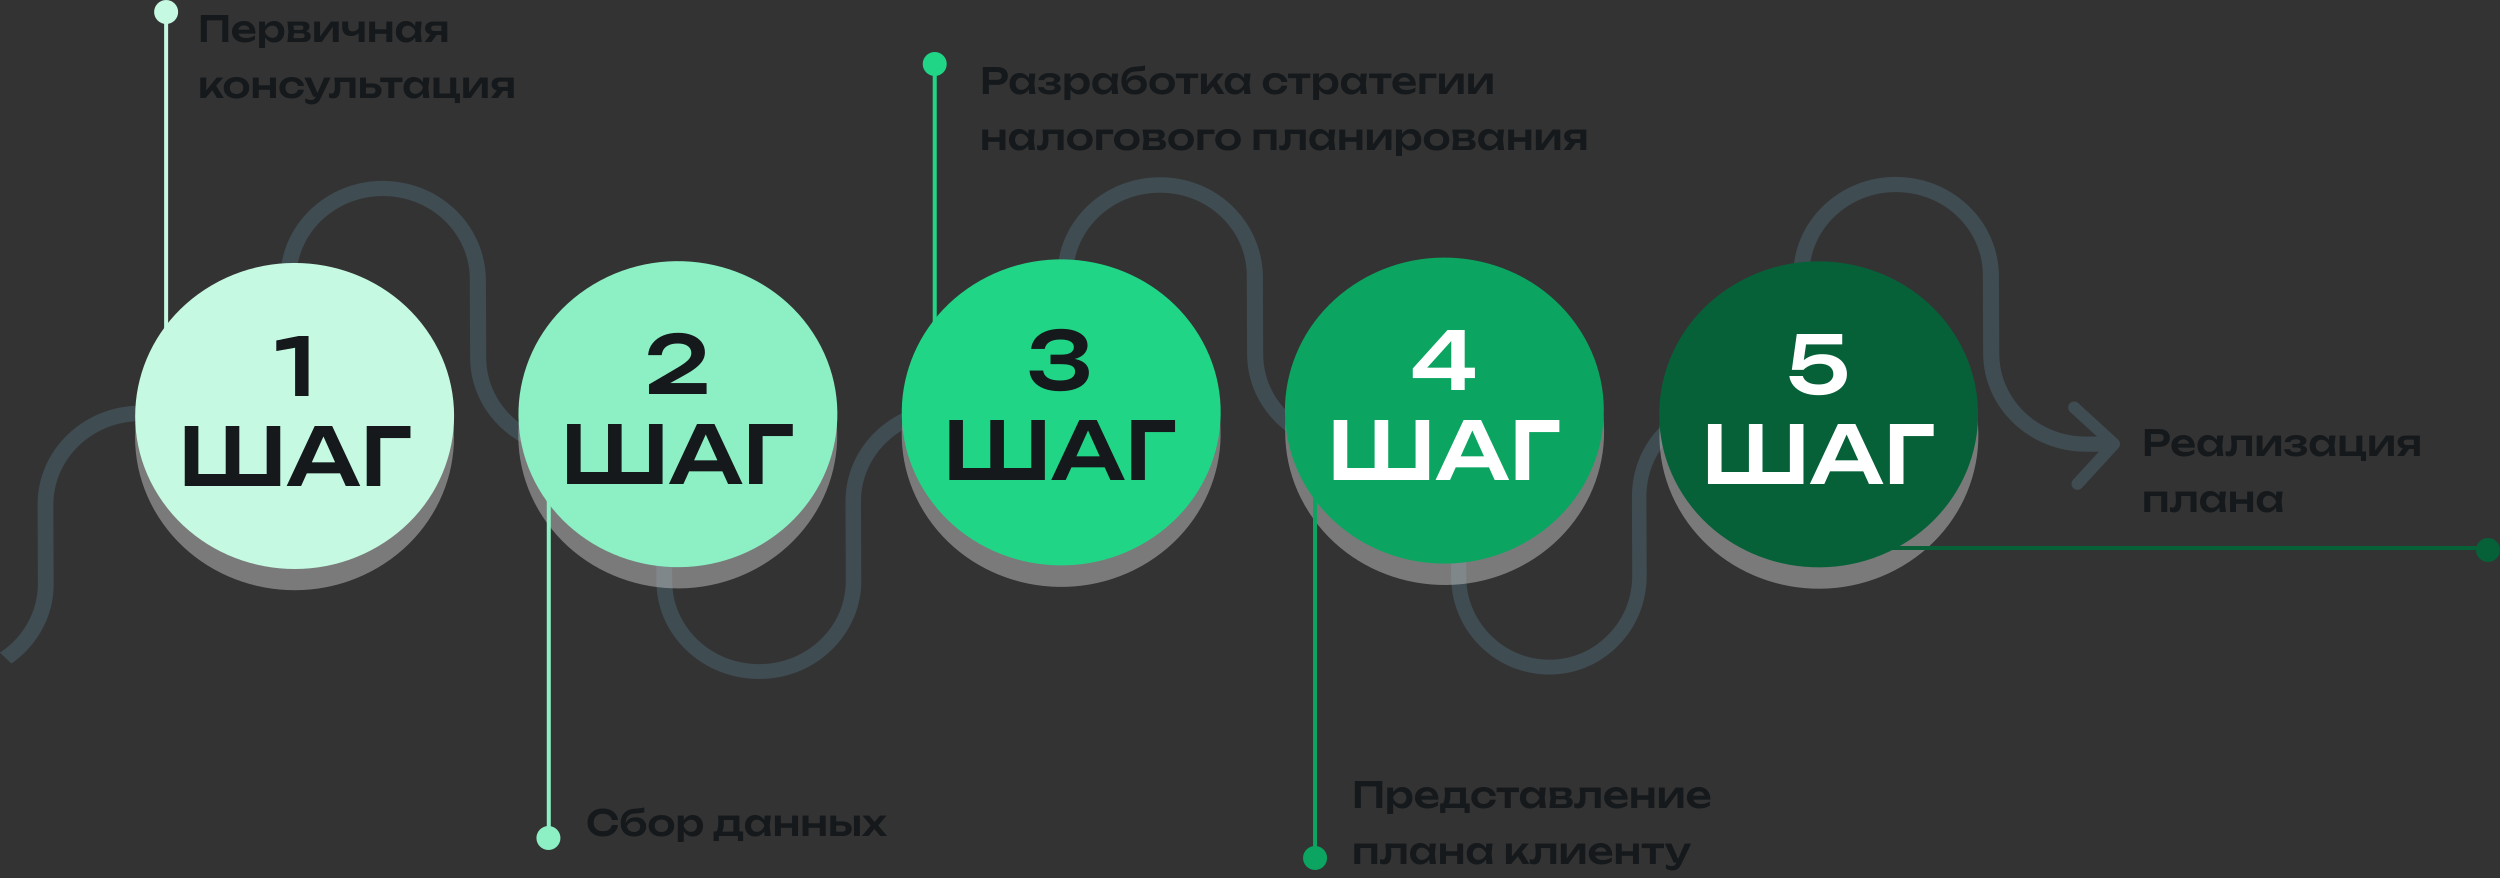 <svg width="1250" height="439" viewBox="0 0 1250 439" fill="none" xmlns="http://www.w3.org/2000/svg">
<rect x="0" y="0" width="1250" height="439" fill="#333333" stroke="none"/>
<path d="M615.966 102.872C606.653 93.934 593.708 88.481 579.659 88.632C551.402 88.784 528.512 110.9 528.67 138.167V145.742C528.67 147.862 530.407 149.529 532.617 149.529C534.827 149.529 536.563 147.862 536.563 145.742V138.167C536.405 115.142 555.822 96.358 579.817 96.358C603.811 96.207 623.386 114.839 623.386 137.864L623.544 177.25C623.702 204.365 646.749 226.33 675.164 226.179H684.635C686.845 226.179 688.582 224.513 688.582 222.392C688.582 220.271 686.845 218.605 684.635 218.605H675.164C651.169 218.756 631.595 200.124 631.595 177.098L631.437 137.713C631.121 124.079 625.28 111.809 615.966 102.872Z" fill="#3F4C52"/>
<path d="M227.475 104.69C217.688 95.45 204.901 90.451 191.167 90.451C177.433 90.451 164.647 95.753 155.017 104.993C145.388 114.385 140.021 126.655 140.179 139.834V147.408C140.179 149.529 141.915 151.195 144.125 151.195C146.335 151.195 148.072 149.529 148.072 147.408V139.834C148.072 128.776 152.492 118.172 160.7 110.295C168.909 102.418 179.801 98.025 191.325 98.025C202.849 98.025 213.899 102.266 222.108 110.143C230.316 118.021 234.894 128.473 234.894 139.531L235.052 178.917C235.21 206.032 258.257 227.997 286.672 227.846H296.144C298.354 227.846 300.09 226.179 300.09 224.059C300.09 221.938 298.354 220.272 296.144 220.272H286.672C262.678 220.423 243.103 201.791 243.103 178.765L242.945 139.38C242.629 126.352 237.262 113.931 227.475 104.69Z" fill="#3F4C52"/>
<path d="M984.003 102.697C974.215 93.456 961.429 88.457 947.695 88.457C933.961 88.457 921.175 93.759 911.545 103C901.916 112.392 896.549 124.662 896.707 137.841V145.415C896.707 147.536 898.443 149.202 900.653 149.202C902.863 149.202 904.599 147.536 904.599 145.415V137.841C904.599 126.783 909.02 116.179 917.228 108.302C925.437 100.425 936.329 96.032 947.853 96.032C959.377 96.032 970.427 100.273 978.636 108.15C986.844 116.027 991.422 126.48 991.422 137.538L991.58 176.924C991.738 204.039 1014.79 226.004 1043.2 225.852H1052.67C1054.88 225.852 1056.62 224.186 1056.62 222.065C1056.62 219.945 1054.88 218.278 1052.67 218.278H1043.2C1019.21 218.43 999.631 199.797 999.631 176.772L999.473 137.386C999.157 124.359 993.79 111.937 984.003 102.697Z" fill="#3F4C52"/>
<path d="M977.003 199.846L980.769 203.638L977.003 207.43L864.468 206.52C853.47 206.52 843.075 210.919 835.242 218.807C827.408 226.695 823.19 237.161 823.19 248.386L823.34 287.824C823.34 301.021 818.369 313.459 809.179 322.712C799.99 332.117 787.636 337.274 774.681 337.274C761.725 337.274 749.221 332.269 740.031 323.016C730.691 313.763 725.569 301.324 725.569 288.279V280.695C725.569 278.571 727.226 276.903 729.335 276.903C731.444 276.903 733.101 278.571 733.101 280.695V288.279C733.101 299.353 737.47 309.819 745.455 317.707C753.288 325.594 763.683 329.842 774.831 329.842C785.829 329.842 796.223 325.443 804.057 317.403C811.891 309.516 816.109 299.049 816.109 287.824L815.959 248.386C815.959 235.189 820.93 222.751 830.119 213.498C839.309 204.093 851.662 198.936 864.618 198.936L977.003 199.846Z" fill="#3F4C52"/>
<path d="M415.801 324.945C406.171 334.337 393.227 339.488 379.651 339.488C365.917 339.488 352.973 334.489 343.343 325.248C333.556 316.008 328.189 303.586 328.189 290.559V282.985C328.189 280.864 329.925 279.198 332.135 279.198C334.345 279.198 336.082 280.864 336.082 282.985V290.559C336.082 301.617 340.66 312.069 348.869 319.947C357.077 327.824 367.97 332.065 379.651 332.065C391.175 332.065 402.067 327.672 410.276 319.795C418.484 311.918 422.905 301.466 422.905 290.256L422.747 250.87C422.589 223.755 445.478 201.487 473.735 201.335H483.207C485.417 201.335 487.153 203.002 487.153 205.123C487.153 207.243 485.417 208.91 483.207 208.91H473.735C449.741 209.061 430.482 227.845 430.482 250.719L430.64 290.104C430.798 303.132 425.43 315.554 415.801 324.945Z" fill="#3F4C52"/>
<path d="M83.35 206.789C83.35 208.91 81.613 210.576 79.403 210.576H69.932C45.937 210.728 26.678 229.512 26.678 252.386L26.836 291.771C26.994 305.405 21.153 317.675 11.997 326.612C10.103 328.43 7.893 330.248 5.683 331.763L0 326.309C11.524 318.735 18.943 306.01 18.943 291.771L18.785 252.386C18.627 225.27 41.517 203.002 69.774 202.851H79.245C81.613 203.002 83.35 204.668 83.35 206.789Z" fill="#3F4C52"/>
<line x1="83.064" y1="11" x2="83.064" y2="218" stroke="#C5F9E2" stroke-width="2"/>
<line x1="467.366" y1="37" x2="467.366" y2="246" stroke="#20D686" stroke-width="2"/>
<ellipse cx="83.065" cy="6" rx="6.005" ry="6" fill="#C5F9E2"/>
<ellipse cx="467.367" cy="32" rx="6.005" ry="6" fill="#20D686"/>
<path opacity="0.5" d="M188.795 283.895C226.377 261.887 238.251 214.811 215.317 178.747C192.383 142.683 143.326 131.288 105.744 153.296C68.162 175.303 56.287 222.38 79.221 258.443C102.155 294.507 151.213 305.902 188.795 283.895Z" fill="#C3C3C3"/>
<path d="M188.811 273.315C226.407 251.324 238.306 204.251 215.39 168.175C192.473 132.098 143.419 120.679 105.824 142.67C68.229 164.661 56.329 211.734 79.246 247.81C102.162 283.887 151.216 295.306 188.811 273.315Z" fill="#C5F9E2"/>
<path d="M154.273 168V198H147.553V170.24L150.913 173.28L138.153 175.52V170.24L149.273 168H154.273ZM136.415 237L133.335 240.08V213H140.135V243H92.375V213H99.175V240.08L96.095 237H115.255L112.855 240.08V213H119.655V240.08L117.055 237H136.415ZM151.163 236.68V231.16H171.963V236.68H151.163ZM166.083 213L180.123 243H172.883L160.603 215.76H162.843L150.563 243H143.323L157.363 213H166.083ZM205.232 213V219.04H187.072L190.152 215.96V243H183.352V213H205.232Z" fill="#15191C"/>
<path opacity="0.5" d="M381.204 282.528C418.513 260.098 429.809 212.892 406.435 177.09C383.061 141.288 333.867 130.448 296.559 152.878C259.25 175.308 247.953 222.514 271.327 258.316C294.702 294.118 343.895 304.958 381.204 282.528Z" fill="#C3C3C3"/>
<line x1="274.389" y1="417" x2="274.389" y2="225" stroke="#8CF0C4" stroke-width="2"/>
<ellipse cx="274.215" cy="419" rx="6.005" ry="6" transform="rotate(-180 274.215 419)" fill="#8CF0C4"/>
<path d="M381.286 271.91C418.595 249.476 429.888 202.266 406.51 166.464C383.131 130.662 333.934 119.826 296.625 142.26C259.316 164.694 248.023 211.904 271.402 247.706C294.78 283.508 343.977 294.345 381.286 271.91Z" fill="#8CF0C4"/>
<path d="M324.055 177.56C324.215 175.267 324.962 173.293 326.295 171.64C327.628 169.96 329.388 168.667 331.575 167.76C333.788 166.853 336.295 166.4 339.095 166.4C341.762 166.4 344.095 166.813 346.095 167.64C348.095 168.44 349.655 169.573 350.775 171.04C351.895 172.507 352.455 174.213 352.455 176.16C352.455 177.653 352.068 179.04 351.295 180.32C350.522 181.6 349.282 182.893 347.575 184.2C345.895 185.48 343.655 186.867 340.855 188.36L331.775 193.36L331.255 191.52H353.295V197H324.495V192.2L337.335 184.68C339.468 183.453 341.135 182.4 342.335 181.52C343.535 180.613 344.388 179.773 344.895 179C345.402 178.227 345.655 177.4 345.655 176.52C345.655 175.587 345.402 174.76 344.895 174.04C344.388 173.32 343.628 172.76 342.615 172.36C341.628 171.96 340.375 171.76 338.855 171.76C337.068 171.76 335.602 172.027 334.455 172.56C333.308 173.067 332.442 173.76 331.855 174.64C331.295 175.52 330.962 176.493 330.855 177.56H324.055ZM327.565 236L324.485 239.08V212H331.285V242H283.525V212H290.325V239.08L287.245 236H306.405L304.005 239.08V212H310.805V239.08L308.205 236H327.565ZM342.312 235.68V230.16H363.112V235.68H342.312ZM357.232 212L371.272 242H364.032L351.752 214.76H353.992L341.712 242H334.472L348.512 212H357.232ZM396.382 212V218.04H378.222L381.302 214.96V242H374.502V212H396.382Z" fill="#15191C"/>
<path opacity="0.5" d="M574.24 280.962C611.078 257.826 621.396 210.414 597.287 175.064C573.177 139.715 523.769 129.813 486.932 152.949C450.094 176.084 439.775 223.496 463.885 258.846C487.994 294.196 537.402 304.097 574.24 280.962Z" fill="#C3C3C3"/>
<path d="M574.287 270.187C611.121 247.039 621.425 199.62 597.302 164.275C573.18 128.929 523.765 119.041 486.931 142.189C450.098 165.338 439.794 212.756 463.917 248.102C488.039 283.448 537.454 293.336 574.287 270.187Z" fill="#20D686"/>
<path d="M515.57 174.48C515.73 172.587 516.396 170.88 517.57 169.36C518.77 167.84 520.463 166.64 522.65 165.76C524.836 164.853 527.463 164.4 530.53 164.4C533.223 164.4 535.556 164.747 537.53 165.44C539.503 166.133 541.036 167.093 542.13 168.32C543.223 169.547 543.77 171 543.77 172.68C543.77 174.04 543.356 175.28 542.53 176.4C541.73 177.493 540.476 178.373 538.77 179.04C537.063 179.68 534.903 179.987 532.29 179.96V179.2C534.823 179.067 536.983 179.267 538.77 179.8C540.583 180.307 541.983 181.107 542.97 182.2C543.956 183.293 544.45 184.667 544.45 186.32C544.45 188.107 543.876 189.707 542.73 191.12C541.61 192.507 539.97 193.6 537.81 194.4C535.65 195.2 533.023 195.6 529.93 195.6C526.916 195.6 524.29 195.173 522.05 194.32C519.81 193.467 518.063 192.267 516.81 190.72C515.556 189.173 514.876 187.36 514.77 185.28H521.57C521.783 186.88 522.583 188.107 523.97 188.96C525.356 189.813 527.343 190.24 529.93 190.24C532.436 190.24 534.33 189.853 535.61 189.08C536.89 188.307 537.53 187.227 537.53 185.84C537.53 185.013 537.316 184.32 536.89 183.76C536.463 183.2 535.73 182.787 534.69 182.52C533.676 182.227 532.29 182.08 530.53 182.08H525.25V177.32H530.53C532.823 177.32 534.463 176.973 535.45 176.28C536.436 175.587 536.93 174.693 536.93 173.6C536.93 172.373 536.37 171.427 535.25 170.76C534.13 170.093 532.436 169.76 530.17 169.76C527.85 169.76 526.036 170.173 524.73 171C523.423 171.8 522.636 172.96 522.37 174.48H515.57ZM518.715 234L515.635 237.08V210H522.435V240H474.675V210H481.475V237.08L478.395 234H497.555L495.155 237.08V210H501.955V237.08L499.355 234H518.715ZM533.462 233.68V228.16H554.262V233.68H533.462ZM548.382 210L562.422 240H555.182L542.902 212.76H545.142L532.862 240H525.622L539.662 210H548.382ZM587.532 210V216.04H569.372L572.452 212.96V240H565.652V210H587.532Z" fill="#15191C"/>
<path opacity="0.5" d="M764.17 281.101C801.642 258.925 813.285 211.797 790.175 175.839C767.065 139.881 717.953 128.708 680.481 150.885C643.01 173.061 631.367 220.189 654.477 256.147C677.587 292.106 726.699 303.278 764.17 281.101Z" fill="#C3C3C3"/>
<line x1="657.516" y1="424" x2="657.516" y2="231" stroke="#0BA561" stroke-width="2"/>
<ellipse cx="6.005" cy="6" rx="6.005" ry="6" transform="matrix(-1 -0.002 0.002 -1 663.52 435)" fill="#0BA561"/>
<path d="M764.025 270.416C801.501 248.243 813.151 201.116 790.045 165.153C766.939 129.191 717.828 118.012 680.352 140.184C642.875 162.356 631.226 209.484 654.331 245.446C677.437 281.409 726.548 292.588 764.025 270.416Z" fill="#0BA561"/>
<path d="M732.346 165V195H725.626V167.92H727.946L711.546 186.08L711.466 183.84H737.466V189.04H706.386V184.24L723.746 165H732.346ZM710.866 234L707.786 237.08V210H714.586V240H666.826V210H673.626V237.08L670.546 234H689.706L687.306 237.08V210H694.106V237.08L691.506 234H710.866ZM725.613 233.68V228.16H746.413V233.68H725.613ZM740.533 210L754.573 240H747.333L735.053 212.76H737.293L725.013 240H717.773L731.813 210H740.533ZM779.682 210V216.04H761.522L764.602 212.96V240H757.802V210H779.682Z" fill="white"/>
<path opacity="0.5" d="M951.301 282.97C988.773 260.794 1000.42 213.666 977.306 177.708C954.196 141.75 905.084 130.577 867.612 152.754C830.141 174.931 818.498 222.058 841.608 258.016C864.718 293.975 913.83 305.147 951.301 282.97Z" fill="#C3C3C3"/>
<line x1="937.735" y1="274" x2="1248.98" y2="274" stroke="#066038" stroke-width="2"/>
<ellipse cx="6.005" cy="6" rx="6.005" ry="6" transform="matrix(-1 -0.002 0.002 -1 1249.98 281)" fill="#066038"/>
<path d="M951.157 272.285C988.633 250.112 1000.28 202.985 977.177 167.022C954.071 131.06 904.96 119.881 867.484 142.053C830.007 164.225 818.358 211.353 841.463 247.316C864.569 283.278 913.68 294.457 951.157 272.285Z" fill="#066038"/>
<path d="M898.393 167H921.113V172.2H900.473L903.233 170.8L901.553 182.52H899.753C900.366 181.56 901.179 180.667 902.193 179.84C903.233 179.013 904.499 178.347 905.993 177.84C907.486 177.333 909.206 177.08 911.153 177.08C913.739 177.08 915.953 177.52 917.793 178.4C919.633 179.253 921.033 180.44 921.993 181.96C922.979 183.453 923.473 185.16 923.473 187.08C923.473 189.133 922.899 190.947 921.753 192.52C920.606 194.093 918.979 195.333 916.873 196.24C914.766 197.147 912.259 197.6 909.353 197.6C906.473 197.6 903.966 197.187 901.833 196.36C899.699 195.507 898.019 194.347 896.793 192.88C895.593 191.413 894.886 189.787 894.673 188H901.433C901.753 189.307 902.593 190.347 903.953 191.12C905.313 191.867 907.113 192.24 909.353 192.24C910.846 192.24 912.139 192.04 913.233 191.64C914.326 191.213 915.166 190.613 915.753 189.84C916.366 189.067 916.673 188.147 916.673 187.08C916.673 186.04 916.406 185.133 915.873 184.36C915.366 183.56 914.593 182.947 913.553 182.52C912.539 182.093 911.246 181.88 909.673 181.88C908.393 181.88 907.233 182.027 906.193 182.32C905.179 182.613 904.299 183 903.553 183.48C902.833 183.933 902.219 184.413 901.713 184.92H895.913L898.393 167ZM898.013 236L894.933 239.08V212H901.733V242H853.973V212H860.773V239.08L857.693 236H876.853L874.453 239.08V212H881.253V239.08L878.653 236H898.013ZM912.76 235.68V230.16H933.56V235.68H912.76ZM927.68 212L941.72 242H934.48L922.2 214.76H924.44L912.16 242H904.92L918.96 212H927.68ZM966.829 212V218.04H948.669L951.749 214.96V242H944.949V212H966.829Z" fill="white"/>
<path d="M114.174 7.5V21H111.132V8.814L112.518 10.2H102.06L103.446 8.814V21H100.386V7.5H114.174ZM122.312 21.27C121.1 21.27 120.014 21.048 119.054 20.604C118.106 20.148 117.356 19.512 116.804 18.696C116.264 17.88 115.994 16.932 115.994 15.852C115.994 14.784 116.252 13.848 116.768 13.044C117.296 12.24 118.016 11.616 118.928 11.172C119.84 10.716 120.878 10.488 122.042 10.488C123.23 10.488 124.25 10.752 125.102 11.28C125.954 11.796 126.608 12.528 127.064 13.476C127.532 14.424 127.766 15.54 127.766 16.824H118.406V14.826H126.146L124.976 15.546C124.928 14.946 124.778 14.436 124.526 14.016C124.286 13.596 123.956 13.272 123.536 13.044C123.116 12.816 122.624 12.702 122.06 12.702C121.448 12.702 120.914 12.828 120.458 13.08C120.014 13.32 119.666 13.662 119.414 14.106C119.174 14.538 119.054 15.048 119.054 15.636C119.054 16.344 119.21 16.95 119.522 17.454C119.834 17.958 120.29 18.342 120.89 18.606C121.49 18.87 122.216 19.002 123.068 19.002C123.836 19.002 124.61 18.894 125.39 18.678C126.17 18.45 126.872 18.132 127.496 17.724V19.74C126.824 20.22 126.038 20.598 125.138 20.874C124.25 21.138 123.308 21.27 122.312 21.27ZM129.525 10.758H132.531V14.016L132.405 14.412V16.878L132.531 17.616V23.97H129.525V10.758ZM131.487 15.888C131.691 14.796 132.045 13.848 132.549 13.044C133.065 12.228 133.707 11.598 134.475 11.154C135.255 10.71 136.119 10.488 137.067 10.488C138.075 10.488 138.957 10.716 139.713 11.172C140.481 11.616 141.081 12.246 141.513 13.062C141.945 13.866 142.161 14.808 142.161 15.888C142.161 16.956 141.945 17.898 141.513 18.714C141.081 19.518 140.481 20.148 139.713 20.604C138.957 21.048 138.075 21.27 137.067 21.27C136.107 21.27 135.243 21.048 134.475 20.604C133.719 20.16 133.083 19.536 132.567 18.732C132.051 17.916 131.691 16.968 131.487 15.888ZM139.119 15.888C139.119 15.288 138.993 14.76 138.741 14.304C138.501 13.836 138.165 13.476 137.733 13.224C137.301 12.96 136.803 12.828 136.239 12.828C135.675 12.828 135.141 12.96 134.637 13.224C134.133 13.476 133.689 13.836 133.305 14.304C132.933 14.76 132.639 15.288 132.423 15.888C132.639 16.488 132.933 17.016 133.305 17.472C133.689 17.928 134.133 18.288 134.637 18.552C135.141 18.804 135.675 18.93 136.239 18.93C136.803 18.93 137.301 18.804 137.733 18.552C138.165 18.288 138.501 17.928 138.741 17.472C138.993 17.016 139.119 16.488 139.119 15.888ZM143.652 21L144.228 15.888L143.652 10.758H151.536C152.52 10.758 153.3 10.992 153.876 11.46C154.452 11.916 154.74 12.54 154.74 13.332C154.74 14.076 154.452 14.682 153.876 15.15C153.3 15.606 152.496 15.876 151.464 15.96L151.68 15.456C152.88 15.492 153.792 15.744 154.416 16.212C155.052 16.668 155.37 17.31 155.37 18.138C155.37 19.026 155.046 19.728 154.398 20.244C153.762 20.748 152.886 21 151.77 21H143.652ZM146.55 20.334L145.398 19.056H150.852C151.368 19.056 151.746 18.954 151.986 18.75C152.226 18.534 152.346 18.234 152.346 17.85C152.346 17.502 152.214 17.22 151.95 17.004C151.686 16.776 151.254 16.662 150.654 16.662H146.01V14.952H150.258C150.762 14.952 151.128 14.85 151.356 14.646C151.596 14.442 151.716 14.166 151.716 13.818C151.716 13.494 151.608 13.23 151.392 13.026C151.188 12.822 150.852 12.72 150.384 12.72H145.416L146.55 11.442L147.108 15.888L146.55 20.334ZM157.087 21V10.758H160.039V19.416L159.301 19.218L165.475 10.758H169.345V21H166.393V12.18L167.131 12.396L160.849 21H157.087ZM175.477 18.03C174.049 18.03 172.963 17.64 172.219 16.86C171.475 16.068 171.103 14.928 171.103 13.44V10.758H174.091V13.314C174.091 14.898 174.835 15.69 176.323 15.69C176.959 15.69 177.559 15.534 178.123 15.222C178.699 14.898 179.203 14.418 179.635 13.782L179.815 15.78C179.443 16.488 178.873 17.04 178.105 17.436C177.349 17.832 176.473 18.03 175.477 18.03ZM179.311 21V10.758H182.317V21H179.311ZM184.579 10.758H187.567V21H184.579V10.758ZM193.165 10.758H196.153V21H193.165V10.758ZM186.289 14.646H194.335V16.914H186.289V14.646ZM207.791 21L207.359 17.256L207.845 15.888L207.359 14.538L207.791 10.758H210.905L210.311 15.888L210.905 21H207.791ZM208.583 15.888C208.391 16.968 208.037 17.916 207.521 18.732C207.017 19.536 206.375 20.16 205.595 20.604C204.827 21.048 203.963 21.27 203.003 21.27C202.007 21.27 201.125 21.048 200.357 20.604C199.589 20.148 198.989 19.518 198.557 18.714C198.137 17.898 197.927 16.956 197.927 15.888C197.927 14.808 198.137 13.866 198.557 13.062C198.989 12.246 199.589 11.616 200.357 11.172C201.125 10.716 202.007 10.488 203.003 10.488C203.963 10.488 204.827 10.71 205.595 11.154C206.375 11.598 207.023 12.228 207.539 13.044C208.055 13.848 208.403 14.796 208.583 15.888ZM200.969 15.888C200.969 16.488 201.089 17.016 201.329 17.472C201.581 17.928 201.923 18.288 202.355 18.552C202.787 18.804 203.285 18.93 203.849 18.93C204.413 18.93 204.941 18.804 205.433 18.552C205.937 18.288 206.381 17.928 206.765 17.472C207.149 17.016 207.449 16.488 207.665 15.888C207.449 15.288 207.149 14.76 206.765 14.304C206.381 13.836 205.937 13.476 205.433 13.224C204.941 12.96 204.413 12.828 203.849 12.828C203.285 12.828 202.787 12.96 202.355 13.224C201.923 13.476 201.581 13.836 201.329 14.304C201.089 14.76 200.969 15.288 200.969 15.888ZM221.519 15.492V17.454H216.479L216.443 17.382C215.663 17.382 214.979 17.25 214.391 16.986C213.803 16.71 213.341 16.326 213.005 15.834C212.681 15.33 212.519 14.748 212.519 14.088C212.519 13.428 212.681 12.852 213.005 12.36C213.341 11.856 213.803 11.466 214.391 11.19C214.979 10.902 215.663 10.758 216.443 10.758H223.661V21H220.655V11.55L221.555 12.792H217.163C216.659 12.792 216.263 12.912 215.975 13.152C215.699 13.38 215.561 13.704 215.561 14.124C215.561 14.544 215.699 14.88 215.975 15.132C216.263 15.372 216.659 15.492 217.163 15.492H221.519ZM219.251 16.212L215.705 21H212.285L215.975 16.212H219.251ZM100.134 49V38.758H103.14V46.57L102.258 46.264L108.36 38.758H111.636L102.834 49H100.134ZM108.504 49L105.444 43.978L107.658 42.268L111.942 49H108.504ZM118.254 49.27C116.982 49.27 115.866 49.048 114.906 48.604C113.946 48.148 113.196 47.518 112.656 46.714C112.116 45.898 111.846 44.956 111.846 43.888C111.846 42.808 112.116 41.866 112.656 41.062C113.196 40.246 113.946 39.616 114.906 39.172C115.866 38.716 116.982 38.488 118.254 38.488C119.526 38.488 120.642 38.716 121.602 39.172C122.562 39.616 123.306 40.246 123.834 41.062C124.374 41.866 124.644 42.808 124.644 43.888C124.644 44.956 124.374 45.898 123.834 46.714C123.306 47.518 122.562 48.148 121.602 48.604C120.642 49.048 119.526 49.27 118.254 49.27ZM118.254 46.984C118.95 46.984 119.544 46.858 120.036 46.606C120.54 46.354 120.924 46 121.188 45.544C121.464 45.076 121.602 44.524 121.602 43.888C121.602 43.24 121.464 42.688 121.188 42.232C120.924 41.764 120.54 41.404 120.036 41.152C119.544 40.9 118.95 40.774 118.254 40.774C117.57 40.774 116.976 40.9 116.472 41.152C115.968 41.404 115.578 41.764 115.302 42.232C115.038 42.688 114.906 43.24 114.906 43.888C114.906 44.524 115.038 45.076 115.302 45.544C115.578 46 115.968 46.354 116.472 46.606C116.976 46.858 117.57 46.984 118.254 46.984ZM126.396 38.758H129.384V49H126.396V38.758ZM134.982 38.758H137.97V49H134.982V38.758ZM128.106 42.646H136.152V44.914H128.106V42.646ZM151.984 44.824C151.864 45.7 151.522 46.474 150.958 47.146C150.406 47.818 149.692 48.34 148.816 48.712C147.94 49.084 146.962 49.27 145.882 49.27C144.658 49.27 143.578 49.048 142.642 48.604C141.718 48.148 140.992 47.512 140.464 46.696C139.948 45.88 139.69 44.944 139.69 43.888C139.69 42.82 139.948 41.884 140.464 41.08C140.992 40.264 141.718 39.628 142.642 39.172C143.578 38.716 144.658 38.488 145.882 38.488C146.962 38.488 147.94 38.68 148.816 39.064C149.692 39.436 150.406 39.958 150.958 40.63C151.522 41.29 151.864 42.064 151.984 42.952H148.978C148.822 42.256 148.462 41.722 147.898 41.35C147.346 40.966 146.674 40.774 145.882 40.774C145.246 40.774 144.688 40.9 144.208 41.152C143.74 41.392 143.38 41.746 143.128 42.214C142.876 42.67 142.75 43.228 142.75 43.888C142.75 44.536 142.876 45.094 143.128 45.562C143.38 46.018 143.74 46.372 144.208 46.624C144.688 46.864 145.246 46.984 145.882 46.984C146.686 46.984 147.364 46.786 147.916 46.39C148.48 45.994 148.834 45.472 148.978 44.824H151.984ZM155.977 52.24C155.305 52.24 154.699 52.156 154.159 51.988C153.619 51.82 153.109 51.574 152.629 51.25V49.09C153.133 49.414 153.613 49.648 154.069 49.792C154.525 49.936 155.029 50.008 155.581 50.008C156.073 50.008 156.511 49.894 156.895 49.666C157.279 49.45 157.597 49.06 157.849 48.496L162.115 38.758H165.301L160.189 49.468C159.877 50.14 159.499 50.68 159.055 51.088C158.611 51.496 158.125 51.79 157.597 51.97C157.081 52.15 156.541 52.24 155.977 52.24ZM156.625 48.352L152.107 38.758H155.419L159.559 48.352H156.625ZM167.166 38.758H177.75V49H174.744V39.658L176.13 41.026H168.66L169.956 39.91C170.016 40.642 170.064 41.32 170.1 41.944C170.148 42.556 170.172 43.108 170.172 43.6C170.172 45.568 169.878 46.996 169.29 47.884C168.714 48.772 167.778 49.216 166.482 49.216C166.122 49.216 165.774 49.174 165.438 49.09C165.114 49.018 164.796 48.892 164.484 48.712V46.534C164.7 46.618 164.91 46.684 165.114 46.732C165.33 46.768 165.528 46.786 165.708 46.786C166.32 46.786 166.758 46.51 167.022 45.958C167.298 45.394 167.436 44.47 167.436 43.186C167.436 42.61 167.412 41.95 167.364 41.206C167.328 40.462 167.262 39.646 167.166 38.758ZM180.009 49V38.758H182.997V48.226L182.025 46.84H186.021C186.573 46.84 186.999 46.708 187.299 46.444C187.599 46.168 187.749 45.796 187.749 45.328C187.749 44.836 187.599 44.458 187.299 44.194C186.999 43.918 186.573 43.78 186.021 43.78H182.043V41.71H186.471C187.347 41.71 188.103 41.866 188.739 42.178C189.387 42.478 189.891 42.904 190.251 43.456C190.611 43.996 190.791 44.632 190.791 45.364C190.791 46.084 190.611 46.72 190.251 47.272C189.891 47.824 189.393 48.25 188.757 48.55C188.121 48.85 187.371 49 186.507 49H180.009ZM194.164 39.802H197.17V49H194.164V39.802ZM190.096 38.758H201.238V41.062H190.096V38.758ZM211.623 49L211.191 45.256L211.677 43.888L211.191 42.538L211.623 38.758H214.737L214.143 43.888L214.737 49H211.623ZM212.415 43.888C212.223 44.968 211.869 45.916 211.353 46.732C210.849 47.536 210.207 48.16 209.427 48.604C208.659 49.048 207.795 49.27 206.835 49.27C205.839 49.27 204.957 49.048 204.189 48.604C203.421 48.148 202.821 47.518 202.389 46.714C201.969 45.898 201.759 44.956 201.759 43.888C201.759 42.808 201.969 41.866 202.389 41.062C202.821 40.246 203.421 39.616 204.189 39.172C204.957 38.716 205.839 38.488 206.835 38.488C207.795 38.488 208.659 38.71 209.427 39.154C210.207 39.598 210.855 40.228 211.371 41.044C211.887 41.848 212.235 42.796 212.415 43.888ZM204.801 43.888C204.801 44.488 204.921 45.016 205.161 45.472C205.413 45.928 205.755 46.288 206.187 46.552C206.619 46.804 207.117 46.93 207.681 46.93C208.245 46.93 208.773 46.804 209.265 46.552C209.769 46.288 210.213 45.928 210.597 45.472C210.981 45.016 211.281 44.488 211.497 43.888C211.281 43.288 210.981 42.76 210.597 42.304C210.213 41.836 209.769 41.476 209.265 41.224C208.773 40.96 208.245 40.828 207.681 40.828C207.117 40.828 206.619 40.96 206.187 41.224C205.755 41.476 205.413 41.836 205.161 42.304C204.921 42.76 204.801 43.288 204.801 43.888ZM228.105 38.758V47.326L227.511 46.732H229.995V51.52H227.403V48.406L227.925 49H216.747V38.758H219.753V47.326L219.267 46.732H225.639L225.099 47.326V38.758H228.105ZM231.601 49V38.758H234.553V47.416L233.815 47.218L239.989 38.758H243.859V49H240.907V40.18L241.645 40.396L235.363 49H231.601ZM254.724 43.492V45.454H249.684L249.648 45.382C248.868 45.382 248.184 45.25 247.596 44.986C247.008 44.71 246.546 44.326 246.21 43.834C245.886 43.33 245.724 42.748 245.724 42.088C245.724 41.428 245.886 40.852 246.21 40.36C246.546 39.856 247.008 39.466 247.596 39.19C248.184 38.902 248.868 38.758 249.648 38.758H256.866V49H253.86V39.55L254.76 40.792H250.368C249.864 40.792 249.468 40.912 249.18 41.152C248.904 41.38 248.766 41.704 248.766 42.124C248.766 42.544 248.904 42.88 249.18 43.132C249.468 43.372 249.864 43.492 250.368 43.492H254.724ZM252.456 44.212L248.91 49H245.49L249.18 44.212H252.456Z" fill="#15191C"/>
<path d="M309.002 412.51C308.87 413.65 308.468 414.658 307.796 415.534C307.136 416.398 306.26 417.07 305.168 417.55C304.088 418.03 302.852 418.27 301.46 418.27C299.924 418.27 298.574 417.976 297.41 417.388C296.258 416.8 295.358 415.984 294.71 414.94C294.062 413.884 293.738 412.654 293.738 411.25C293.738 409.846 294.062 408.622 294.71 407.578C295.358 406.522 296.258 405.7 297.41 405.112C298.574 404.524 299.924 404.23 301.46 404.23C302.852 404.23 304.088 404.47 305.168 404.95C306.26 405.43 307.136 406.102 307.796 406.966C308.468 407.83 308.87 408.838 309.002 409.99H305.924C305.804 409.354 305.546 408.808 305.15 408.352C304.754 407.884 304.244 407.524 303.62 407.272C302.996 407.02 302.27 406.894 301.442 406.894C300.494 406.894 299.672 407.074 298.976 407.434C298.292 407.782 297.764 408.286 297.392 408.946C297.02 409.594 296.834 410.362 296.834 411.25C296.834 412.138 297.02 412.912 297.392 413.572C297.764 414.22 298.292 414.724 298.976 415.084C299.672 415.432 300.494 415.606 301.442 415.606C302.27 415.606 302.996 415.486 303.62 415.246C304.244 414.994 304.754 414.64 305.15 414.184C305.546 413.716 305.804 413.158 305.924 412.51H309.002ZM317.027 418.27C315.623 418.27 314.423 418.006 313.427 417.478C312.431 416.938 311.669 416.164 311.141 415.156C310.613 414.148 310.349 412.93 310.349 411.502C310.349 409.378 310.919 407.704 312.059 406.48C313.199 405.256 314.831 404.554 316.955 404.374C317.819 404.302 318.533 404.242 319.097 404.194C319.661 404.146 320.123 404.098 320.483 404.05C320.855 403.99 321.167 403.93 321.419 403.87C321.671 403.798 321.917 403.72 322.157 403.636V406.138C321.905 406.234 321.581 406.324 321.185 406.408C320.801 406.48 320.309 406.54 319.709 406.588C319.121 406.636 318.395 406.684 317.531 406.732C315.959 406.804 314.789 407.236 314.021 408.028C313.253 408.82 312.869 409.96 312.869 411.448V411.934L312.761 411.718C313.001 411.07 313.367 410.512 313.859 410.044C314.351 409.576 314.939 409.222 315.623 408.982C316.319 408.73 317.069 408.604 317.873 408.604C318.917 408.604 319.829 408.802 320.609 409.198C321.389 409.582 321.995 410.128 322.427 410.836C322.871 411.544 323.093 412.372 323.093 413.32C323.093 414.316 322.841 415.186 322.337 415.93C321.833 416.674 321.125 417.25 320.213 417.658C319.313 418.066 318.251 418.27 317.027 418.27ZM317.099 415.984C317.699 415.984 318.221 415.876 318.665 415.66C319.109 415.444 319.451 415.138 319.691 414.742C319.931 414.346 320.051 413.884 320.051 413.356C320.051 412.828 319.931 412.372 319.691 411.988C319.451 411.592 319.109 411.286 318.665 411.07C318.221 410.854 317.699 410.746 317.099 410.746C316.271 410.746 315.539 410.968 314.903 411.412C314.267 411.844 313.787 412.45 313.463 413.23C313.655 414.07 314.075 414.742 314.723 415.246C315.383 415.738 316.175 415.984 317.099 415.984ZM330.729 418.27C329.457 418.27 328.341 418.048 327.381 417.604C326.421 417.148 325.671 416.518 325.131 415.714C324.591 414.898 324.321 413.956 324.321 412.888C324.321 411.808 324.591 410.866 325.131 410.062C325.671 409.246 326.421 408.616 327.381 408.172C328.341 407.716 329.457 407.488 330.729 407.488C332.001 407.488 333.117 407.716 334.077 408.172C335.037 408.616 335.781 409.246 336.309 410.062C336.849 410.866 337.119 411.808 337.119 412.888C337.119 413.956 336.849 414.898 336.309 415.714C335.781 416.518 335.037 417.148 334.077 417.604C333.117 418.048 332.001 418.27 330.729 418.27ZM330.729 415.984C331.425 415.984 332.019 415.858 332.511 415.606C333.015 415.354 333.399 415 333.663 414.544C333.939 414.076 334.077 413.524 334.077 412.888C334.077 412.24 333.939 411.688 333.663 411.232C333.399 410.764 333.015 410.404 332.511 410.152C332.019 409.9 331.425 409.774 330.729 409.774C330.045 409.774 329.451 409.9 328.947 410.152C328.443 410.404 328.053 410.764 327.777 411.232C327.513 411.688 327.381 412.24 327.381 412.888C327.381 413.524 327.513 414.076 327.777 414.544C328.053 415 328.443 415.354 328.947 415.606C329.451 415.858 330.045 415.984 330.729 415.984ZM338.87 407.758H341.876V411.016L341.75 411.412V413.878L341.876 414.616V420.97H338.87V407.758ZM340.832 412.888C341.036 411.796 341.39 410.848 341.894 410.044C342.41 409.228 343.052 408.598 343.82 408.154C344.6 407.71 345.464 407.488 346.412 407.488C347.42 407.488 348.302 407.716 349.058 408.172C349.826 408.616 350.426 409.246 350.858 410.062C351.29 410.866 351.506 411.808 351.506 412.888C351.506 413.956 351.29 414.898 350.858 415.714C350.426 416.518 349.826 417.148 349.058 417.604C348.302 418.048 347.42 418.27 346.412 418.27C345.452 418.27 344.588 418.048 343.82 417.604C343.064 417.16 342.428 416.536 341.912 415.732C341.396 414.916 341.036 413.968 340.832 412.888ZM348.464 412.888C348.464 412.288 348.338 411.76 348.086 411.304C347.846 410.836 347.51 410.476 347.078 410.224C346.646 409.96 346.148 409.828 345.584 409.828C345.02 409.828 344.486 409.96 343.982 410.224C343.478 410.476 343.034 410.836 342.65 411.304C342.278 411.76 341.984 412.288 341.768 412.888C341.984 413.488 342.278 414.016 342.65 414.472C343.034 414.928 343.478 415.288 343.982 415.552C344.486 415.804 345.02 415.93 345.584 415.93C346.148 415.93 346.646 415.804 347.078 415.552C347.51 415.288 347.846 414.928 348.086 414.472C348.338 414.016 348.464 413.488 348.464 412.888ZM371.575 415.732V420.52H368.965V418H359.389V420.52H356.779V415.732H359.641L360.307 415.786H367.759L368.353 415.732H371.575ZM358.993 407.758H369.685V417.316H366.679V408.622L368.065 410.008H360.487L361.693 408.928C361.801 409.444 361.867 409.936 361.891 410.404C361.915 410.86 361.927 411.286 361.927 411.682C361.927 413.386 361.669 414.718 361.153 415.678C360.637 416.626 359.911 417.1 358.975 417.1L357.751 416.074C358.711 415.378 359.191 413.716 359.191 411.088C359.191 410.572 359.173 410.038 359.137 409.486C359.101 408.922 359.053 408.346 358.993 407.758ZM382.332 418L381.9 414.256L382.386 412.888L381.9 411.538L382.332 407.758H385.446L384.852 412.888L385.446 418H382.332ZM383.124 412.888C382.932 413.968 382.578 414.916 382.062 415.732C381.558 416.536 380.916 417.16 380.136 417.604C379.368 418.048 378.504 418.27 377.544 418.27C376.548 418.27 375.666 418.048 374.898 417.604C374.13 417.148 373.53 416.518 373.098 415.714C372.678 414.898 372.468 413.956 372.468 412.888C372.468 411.808 372.678 410.866 373.098 410.062C373.53 409.246 374.13 408.616 374.898 408.172C375.666 407.716 376.548 407.488 377.544 407.488C378.504 407.488 379.368 407.71 380.136 408.154C380.916 408.598 381.564 409.228 382.08 410.044C382.596 410.848 382.944 411.796 383.124 412.888ZM375.51 412.888C375.51 413.488 375.63 414.016 375.87 414.472C376.122 414.928 376.464 415.288 376.896 415.552C377.328 415.804 377.826 415.93 378.39 415.93C378.954 415.93 379.482 415.804 379.974 415.552C380.478 415.288 380.922 414.928 381.306 414.472C381.69 414.016 381.99 413.488 382.206 412.888C381.99 412.288 381.69 411.76 381.306 411.304C380.922 410.836 380.478 410.476 379.974 410.224C379.482 409.96 378.954 409.828 378.39 409.828C377.826 409.828 377.328 409.96 376.896 410.224C376.464 410.476 376.122 410.836 375.87 411.304C375.63 411.76 375.51 412.288 375.51 412.888ZM387.456 407.758H390.444V418H387.456V407.758ZM396.042 407.758H399.03V418H396.042V407.758ZM389.166 411.646H397.212V413.914H389.166V411.646ZM401.29 407.758H404.278V418H401.29V407.758ZM409.876 407.758H412.864V418H409.876V407.758ZM403 411.646H411.046V413.914H403V411.646ZM426.95 407.758H429.956V418H426.95V407.758ZM415.124 418V407.758H418.112V417.226L417.14 415.84H421.136C421.688 415.84 422.114 415.708 422.414 415.444C422.714 415.168 422.864 414.796 422.864 414.328C422.864 413.836 422.714 413.458 422.414 413.194C422.114 412.918 421.688 412.78 421.136 412.78H417.158V410.71H421.586C422.462 410.71 423.218 410.866 423.854 411.178C424.502 411.478 425.006 411.904 425.366 412.456C425.726 412.996 425.906 413.632 425.906 414.364C425.906 415.084 425.726 415.72 425.366 416.272C425.006 416.824 424.508 417.25 423.872 417.55C423.236 417.85 422.486 418 421.622 418H415.124ZM430.932 418L435.774 412.204L435.756 413.32L431.22 407.758H434.586L437.79 411.61H436.746L439.968 407.758H443.28L438.6 413.374L438.456 411.97L443.55 418H440.13L436.638 413.86H437.736L434.28 418H430.932Z" fill="#15191C"/>
<path d="M498.748 33.5C499.816 33.5 500.74 33.686 501.52 34.058C502.3 34.43 502.894 34.952 503.302 35.624C503.722 36.296 503.932 37.076 503.932 37.964C503.932 38.852 503.722 39.632 503.302 40.304C502.894 40.964 502.3 41.486 501.52 41.87C500.74 42.242 499.816 42.428 498.748 42.428H492.79V39.908H498.586C499.294 39.908 499.846 39.734 500.242 39.386C500.65 39.038 500.854 38.564 500.854 37.964C500.854 37.352 500.65 36.878 500.242 36.542C499.846 36.194 499.294 36.02 498.586 36.02H493.06L494.446 34.562V47H491.386V33.5H498.748ZM514.627 47L514.195 43.256L514.681 41.888L514.195 40.538L514.627 36.758H517.741L517.147 41.888L517.741 47H514.627ZM515.419 41.888C515.227 42.968 514.873 43.916 514.357 44.732C513.853 45.536 513.211 46.16 512.431 46.604C511.663 47.048 510.799 47.27 509.839 47.27C508.843 47.27 507.961 47.048 507.193 46.604C506.425 46.148 505.825 45.518 505.393 44.714C504.973 43.898 504.763 42.956 504.763 41.888C504.763 40.808 504.973 39.866 505.393 39.062C505.825 38.246 506.425 37.616 507.193 37.172C507.961 36.716 508.843 36.488 509.839 36.488C510.799 36.488 511.663 36.71 512.431 37.154C513.211 37.598 513.859 38.228 514.375 39.044C514.891 39.848 515.239 40.796 515.419 41.888ZM507.805 41.888C507.805 42.488 507.925 43.016 508.165 43.472C508.417 43.928 508.759 44.288 509.191 44.552C509.623 44.804 510.121 44.93 510.685 44.93C511.249 44.93 511.777 44.804 512.269 44.552C512.773 44.288 513.217 43.928 513.601 43.472C513.985 43.016 514.285 42.488 514.501 41.888C514.285 41.288 513.985 40.76 513.601 40.304C513.217 39.836 512.773 39.476 512.269 39.224C511.777 38.96 511.249 38.828 510.685 38.828C510.121 38.828 509.623 38.96 509.191 39.224C508.759 39.476 508.417 39.836 508.165 40.304C507.925 40.76 507.805 41.288 507.805 41.888ZM524.809 47.27C523.669 47.27 522.673 47.126 521.821 46.838C520.969 46.538 520.303 46.112 519.823 45.56C519.343 44.996 519.079 44.336 519.031 43.58H521.947C522.031 44.084 522.319 44.468 522.811 44.732C523.303 44.996 523.969 45.128 524.809 45.128C525.613 45.128 526.237 45.026 526.681 44.822C527.137 44.606 527.365 44.276 527.365 43.832C527.365 43.472 527.173 43.208 526.789 43.04C526.417 42.86 525.817 42.77 524.989 42.77H523.081V40.97H524.935C525.679 40.97 526.225 40.862 526.573 40.646C526.933 40.43 527.113 40.16 527.113 39.836C527.113 39.44 526.903 39.14 526.483 38.936C526.075 38.732 525.523 38.63 524.827 38.63C524.059 38.63 523.441 38.75 522.973 38.99C522.505 39.23 522.229 39.59 522.145 40.07H519.247C519.295 39.41 519.547 38.81 520.003 38.27C520.459 37.73 521.101 37.298 521.929 36.974C522.769 36.65 523.777 36.488 524.953 36.488C525.997 36.488 526.909 36.614 527.689 36.866C528.469 37.118 529.075 37.466 529.507 37.91C529.939 38.354 530.155 38.864 530.155 39.44C530.155 39.896 530.011 40.316 529.723 40.7C529.447 41.084 528.997 41.39 528.373 41.618C527.761 41.846 526.957 41.96 525.961 41.96V41.654C527.389 41.594 528.487 41.768 529.255 42.176C530.035 42.584 530.425 43.208 530.425 44.048C530.425 44.66 530.203 45.212 529.759 45.704C529.327 46.196 528.691 46.58 527.851 46.856C527.011 47.132 525.997 47.27 524.809 47.27ZM532.214 36.758H535.22V40.016L535.094 40.412V42.878L535.22 43.616V49.97H532.214V36.758ZM534.176 41.888C534.38 40.796 534.734 39.848 535.238 39.044C535.754 38.228 536.396 37.598 537.164 37.154C537.944 36.71 538.808 36.488 539.756 36.488C540.764 36.488 541.646 36.716 542.402 37.172C543.17 37.616 543.77 38.246 544.202 39.062C544.634 39.866 544.85 40.808 544.85 41.888C544.85 42.956 544.634 43.898 544.202 44.714C543.77 45.518 543.17 46.148 542.402 46.604C541.646 47.048 540.764 47.27 539.756 47.27C538.796 47.27 537.932 47.048 537.164 46.604C536.408 46.16 535.772 45.536 535.256 44.732C534.74 43.916 534.38 42.968 534.176 41.888ZM541.808 41.888C541.808 41.288 541.682 40.76 541.43 40.304C541.19 39.836 540.854 39.476 540.422 39.224C539.99 38.96 539.492 38.828 538.928 38.828C538.364 38.828 537.83 38.96 537.326 39.224C536.822 39.476 536.378 39.836 535.994 40.304C535.622 40.76 535.328 41.288 535.112 41.888C535.328 42.488 535.622 43.016 535.994 43.472C536.378 43.928 536.822 44.288 537.326 44.552C537.83 44.804 538.364 44.93 538.928 44.93C539.492 44.93 539.99 44.804 540.422 44.552C540.854 44.288 541.19 43.928 541.43 43.472C541.682 43.016 541.808 42.488 541.808 41.888ZM556.006 47L555.574 43.256L556.06 41.888L555.574 40.538L556.006 36.758H559.12L558.526 41.888L559.12 47H556.006ZM556.798 41.888C556.606 42.968 556.252 43.916 555.736 44.732C555.232 45.536 554.59 46.16 553.81 46.604C553.042 47.048 552.178 47.27 551.218 47.27C550.222 47.27 549.34 47.048 548.572 46.604C547.804 46.148 547.204 45.518 546.772 44.714C546.352 43.898 546.142 42.956 546.142 41.888C546.142 40.808 546.352 39.866 546.772 39.062C547.204 38.246 547.804 37.616 548.572 37.172C549.34 36.716 550.222 36.488 551.218 36.488C552.178 36.488 553.042 36.71 553.81 37.154C554.59 37.598 555.238 38.228 555.754 39.044C556.27 39.848 556.618 40.796 556.798 41.888ZM549.184 41.888C549.184 42.488 549.304 43.016 549.544 43.472C549.796 43.928 550.138 44.288 550.57 44.552C551.002 44.804 551.5 44.93 552.064 44.93C552.628 44.93 553.156 44.804 553.648 44.552C554.152 44.288 554.596 43.928 554.98 43.472C555.364 43.016 555.664 42.488 555.88 41.888C555.664 41.288 555.364 40.76 554.98 40.304C554.596 39.836 554.152 39.476 553.648 39.224C553.156 38.96 552.628 38.828 552.064 38.828C551.5 38.828 551.002 38.96 550.57 39.224C550.138 39.476 549.796 39.836 549.544 40.304C549.304 40.76 549.184 41.288 549.184 41.888ZM567.377 47.27C565.973 47.27 564.773 47.006 563.777 46.478C562.781 45.938 562.019 45.164 561.491 44.156C560.963 43.148 560.699 41.93 560.699 40.502C560.699 38.378 561.269 36.704 562.409 35.48C563.549 34.256 565.181 33.554 567.305 33.374C568.169 33.302 568.883 33.242 569.447 33.194C570.011 33.146 570.473 33.098 570.833 33.05C571.205 32.99 571.517 32.93 571.769 32.87C572.021 32.798 572.267 32.72 572.507 32.636V35.138C572.255 35.234 571.931 35.324 571.535 35.408C571.151 35.48 570.659 35.54 570.059 35.588C569.471 35.636 568.745 35.684 567.881 35.732C566.309 35.804 565.139 36.236 564.371 37.028C563.603 37.82 563.219 38.96 563.219 40.448V40.934L563.111 40.718C563.351 40.07 563.717 39.512 564.209 39.044C564.701 38.576 565.289 38.222 565.973 37.982C566.669 37.73 567.419 37.604 568.223 37.604C569.267 37.604 570.179 37.802 570.959 38.198C571.739 38.582 572.345 39.128 572.777 39.836C573.221 40.544 573.443 41.372 573.443 42.32C573.443 43.316 573.191 44.186 572.687 44.93C572.183 45.674 571.475 46.25 570.563 46.658C569.663 47.066 568.601 47.27 567.377 47.27ZM567.449 44.984C568.049 44.984 568.571 44.876 569.015 44.66C569.459 44.444 569.801 44.138 570.041 43.742C570.281 43.346 570.401 42.884 570.401 42.356C570.401 41.828 570.281 41.372 570.041 40.988C569.801 40.592 569.459 40.286 569.015 40.07C568.571 39.854 568.049 39.746 567.449 39.746C566.621 39.746 565.889 39.968 565.253 40.412C564.617 40.844 564.137 41.45 563.813 42.23C564.005 43.07 564.425 43.742 565.073 44.246C565.733 44.738 566.525 44.984 567.449 44.984ZM581.078 47.27C579.806 47.27 578.69 47.048 577.73 46.604C576.77 46.148 576.02 45.518 575.48 44.714C574.94 43.898 574.67 42.956 574.67 41.888C574.67 40.808 574.94 39.866 575.48 39.062C576.02 38.246 576.77 37.616 577.73 37.172C578.69 36.716 579.806 36.488 581.078 36.488C582.35 36.488 583.466 36.716 584.426 37.172C585.386 37.616 586.13 38.246 586.658 39.062C587.198 39.866 587.468 40.808 587.468 41.888C587.468 42.956 587.198 43.898 586.658 44.714C586.13 45.518 585.386 46.148 584.426 46.604C583.466 47.048 582.35 47.27 581.078 47.27ZM581.078 44.984C581.774 44.984 582.368 44.858 582.86 44.606C583.364 44.354 583.748 44 584.012 43.544C584.288 43.076 584.426 42.524 584.426 41.888C584.426 41.24 584.288 40.688 584.012 40.232C583.748 39.764 583.364 39.404 582.86 39.152C582.368 38.9 581.774 38.774 581.078 38.774C580.394 38.774 579.8 38.9 579.296 39.152C578.792 39.404 578.402 39.764 578.126 40.232C577.862 40.688 577.73 41.24 577.73 41.888C577.73 42.524 577.862 43.076 578.126 43.544C578.402 44 578.792 44.354 579.296 44.606C579.8 44.858 580.394 44.984 581.078 44.984ZM592.019 37.802H595.025V47H592.019V37.802ZM587.951 36.758H599.093V39.062H587.951V36.758ZM600.47 47V36.758H603.476V44.57L602.594 44.264L608.696 36.758H611.972L603.17 47H600.47ZM608.84 47L605.78 41.978L607.994 40.268L612.278 47H608.84ZM622.188 47L621.756 43.256L622.242 41.888L621.756 40.538L622.188 36.758H625.302L624.708 41.888L625.302 47H622.188ZM622.98 41.888C622.788 42.968 622.434 43.916 621.918 44.732C621.414 45.536 620.772 46.16 619.992 46.604C619.224 47.048 618.36 47.27 617.4 47.27C616.404 47.27 615.522 47.048 614.754 46.604C613.986 46.148 613.386 45.518 612.954 44.714C612.534 43.898 612.324 42.956 612.324 41.888C612.324 40.808 612.534 39.866 612.954 39.062C613.386 38.246 613.986 37.616 614.754 37.172C615.522 36.716 616.404 36.488 617.4 36.488C618.36 36.488 619.224 36.71 619.992 37.154C620.772 37.598 621.42 38.228 621.936 39.044C622.452 39.848 622.8 40.796 622.98 41.888ZM615.366 41.888C615.366 42.488 615.486 43.016 615.726 43.472C615.978 43.928 616.32 44.288 616.752 44.552C617.184 44.804 617.682 44.93 618.246 44.93C618.81 44.93 619.338 44.804 619.83 44.552C620.334 44.288 620.778 43.928 621.162 43.472C621.546 43.016 621.846 42.488 622.062 41.888C621.846 41.288 621.546 40.76 621.162 40.304C620.778 39.836 620.334 39.476 619.83 39.224C619.338 38.96 618.81 38.828 618.246 38.828C617.682 38.828 617.184 38.96 616.752 39.224C616.32 39.476 615.978 39.836 615.726 40.304C615.486 40.76 615.366 41.288 615.366 41.888ZM643.671 42.824C643.551 43.7 643.209 44.474 642.645 45.146C642.093 45.818 641.379 46.34 640.503 46.712C639.627 47.084 638.649 47.27 637.569 47.27C636.345 47.27 635.265 47.048 634.329 46.604C633.405 46.148 632.679 45.512 632.151 44.696C631.635 43.88 631.377 42.944 631.377 41.888C631.377 40.82 631.635 39.884 632.151 39.08C632.679 38.264 633.405 37.628 634.329 37.172C635.265 36.716 636.345 36.488 637.569 36.488C638.649 36.488 639.627 36.68 640.503 37.064C641.379 37.436 642.093 37.958 642.645 38.63C643.209 39.29 643.551 40.064 643.671 40.952H640.665C640.509 40.256 640.149 39.722 639.585 39.35C639.033 38.966 638.361 38.774 637.569 38.774C636.933 38.774 636.375 38.9 635.895 39.152C635.427 39.392 635.067 39.746 634.815 40.214C634.563 40.67 634.437 41.228 634.437 41.888C634.437 42.536 634.563 43.094 634.815 43.562C635.067 44.018 635.427 44.372 635.895 44.624C636.375 44.864 636.933 44.984 637.569 44.984C638.373 44.984 639.051 44.786 639.603 44.39C640.167 43.994 640.521 43.472 640.665 42.824H643.671ZM648.093 37.802H651.099V47H648.093V37.802ZM644.025 36.758H655.167V39.062H644.025V36.758ZM656.544 36.758H659.55V40.016L659.424 40.412V42.878L659.55 43.616V49.97H656.544V36.758ZM658.506 41.888C658.71 40.796 659.064 39.848 659.568 39.044C660.084 38.228 660.726 37.598 661.494 37.154C662.274 36.71 663.138 36.488 664.086 36.488C665.094 36.488 665.976 36.716 666.732 37.172C667.5 37.616 668.1 38.246 668.532 39.062C668.964 39.866 669.18 40.808 669.18 41.888C669.18 42.956 668.964 43.898 668.532 44.714C668.1 45.518 667.5 46.148 666.732 46.604C665.976 47.048 665.094 47.27 664.086 47.27C663.126 47.27 662.262 47.048 661.494 46.604C660.738 46.16 660.102 45.536 659.586 44.732C659.07 43.916 658.71 42.968 658.506 41.888ZM666.138 41.888C666.138 41.288 666.012 40.76 665.76 40.304C665.52 39.836 665.184 39.476 664.752 39.224C664.32 38.96 663.822 38.828 663.258 38.828C662.694 38.828 662.16 38.96 661.656 39.224C661.152 39.476 660.708 39.836 660.324 40.304C659.952 40.76 659.658 41.288 659.442 41.888C659.658 42.488 659.952 43.016 660.324 43.472C660.708 43.928 661.152 44.288 661.656 44.552C662.16 44.804 662.694 44.93 663.258 44.93C663.822 44.93 664.32 44.804 664.752 44.552C665.184 44.288 665.52 43.928 665.76 43.472C666.012 43.016 666.138 42.488 666.138 41.888ZM680.336 47L679.904 43.256L680.39 41.888L679.904 40.538L680.336 36.758H683.45L682.856 41.888L683.45 47H680.336ZM681.128 41.888C680.936 42.968 680.582 43.916 680.066 44.732C679.562 45.536 678.92 46.16 678.14 46.604C677.372 47.048 676.508 47.27 675.548 47.27C674.552 47.27 673.67 47.048 672.902 46.604C672.134 46.148 671.534 45.518 671.102 44.714C670.682 43.898 670.472 42.956 670.472 41.888C670.472 40.808 670.682 39.866 671.102 39.062C671.534 38.246 672.134 37.616 672.902 37.172C673.67 36.716 674.552 36.488 675.548 36.488C676.508 36.488 677.372 36.71 678.14 37.154C678.92 37.598 679.568 38.228 680.084 39.044C680.6 39.848 680.948 40.796 681.128 41.888ZM673.514 41.888C673.514 42.488 673.634 43.016 673.874 43.472C674.126 43.928 674.468 44.288 674.9 44.552C675.332 44.804 675.83 44.93 676.394 44.93C676.958 44.93 677.486 44.804 677.978 44.552C678.482 44.288 678.926 43.928 679.31 43.472C679.694 43.016 679.994 42.488 680.21 41.888C679.994 41.288 679.694 40.76 679.31 40.304C678.926 39.836 678.482 39.476 677.978 39.224C677.486 38.96 676.958 38.828 676.394 38.828C675.83 38.828 675.332 38.96 674.9 39.224C674.468 39.476 674.126 39.836 673.874 40.304C673.634 40.76 673.514 41.288 673.514 41.888ZM688.646 37.802H691.652V47H688.646V37.802ZM684.578 36.758H695.72V39.062H684.578V36.758ZM702.488 47.27C701.276 47.27 700.19 47.048 699.23 46.604C698.282 46.148 697.532 45.512 696.98 44.696C696.44 43.88 696.17 42.932 696.17 41.852C696.17 40.784 696.428 39.848 696.944 39.044C697.472 38.24 698.192 37.616 699.104 37.172C700.016 36.716 701.054 36.488 702.218 36.488C703.406 36.488 704.426 36.752 705.278 37.28C706.13 37.796 706.784 38.528 707.24 39.476C707.708 40.424 707.942 41.54 707.942 42.824H698.582V40.826H706.322L705.152 41.546C705.104 40.946 704.954 40.436 704.702 40.016C704.462 39.596 704.132 39.272 703.712 39.044C703.292 38.816 702.8 38.702 702.236 38.702C701.624 38.702 701.09 38.828 700.634 39.08C700.19 39.32 699.842 39.662 699.59 40.106C699.35 40.538 699.23 41.048 699.23 41.636C699.23 42.344 699.386 42.95 699.698 43.454C700.01 43.958 700.466 44.342 701.066 44.606C701.666 44.87 702.392 45.002 703.244 45.002C704.012 45.002 704.786 44.894 705.566 44.678C706.346 44.45 707.048 44.132 707.672 43.724V45.74C707 46.22 706.214 46.598 705.314 46.874C704.426 47.138 703.484 47.27 702.488 47.27ZM718.196 36.758V39.062H711.32L712.706 37.694V47H709.7V36.758H718.196ZM719.562 47V36.758H722.514V45.416L721.776 45.218L727.95 36.758H731.82V47H728.868V38.18L729.606 38.396L723.324 47H719.562ZM734.081 47V36.758H737.033V45.416L736.295 45.218L742.469 36.758H746.339V47H743.387V38.18L744.125 38.396L737.843 47H734.081ZM491.134 64.758H494.122V75H491.134V64.758ZM499.72 64.758H502.708V75H499.72V64.758ZM492.844 68.646H500.89V70.914H492.844V68.646ZM514.346 75L513.914 71.256L514.4 69.888L513.914 68.538L514.346 64.758H517.46L516.866 69.888L517.46 75H514.346ZM515.138 69.888C514.946 70.968 514.592 71.916 514.076 72.732C513.572 73.536 512.93 74.16 512.15 74.604C511.382 75.048 510.518 75.27 509.558 75.27C508.562 75.27 507.68 75.048 506.912 74.604C506.144 74.148 505.544 73.518 505.112 72.714C504.692 71.898 504.482 70.956 504.482 69.888C504.482 68.808 504.692 67.866 505.112 67.062C505.544 66.246 506.144 65.616 506.912 65.172C507.68 64.716 508.562 64.488 509.558 64.488C510.518 64.488 511.382 64.71 512.15 65.154C512.93 65.598 513.578 66.228 514.094 67.044C514.61 67.848 514.958 68.796 515.138 69.888ZM507.524 69.888C507.524 70.488 507.644 71.016 507.884 71.472C508.136 71.928 508.478 72.288 508.91 72.552C509.342 72.804 509.84 72.93 510.404 72.93C510.968 72.93 511.496 72.804 511.988 72.552C512.492 72.288 512.936 71.928 513.32 71.472C513.704 71.016 514.004 70.488 514.22 69.888C514.004 69.288 513.704 68.76 513.32 68.304C512.936 67.836 512.492 67.476 511.988 67.224C511.496 66.96 510.968 66.828 510.404 66.828C509.84 66.828 509.342 66.96 508.91 67.224C508.478 67.476 508.136 67.836 507.884 68.304C507.644 68.76 507.524 69.288 507.524 69.888ZM521.234 64.758H531.818V75H528.812V65.658L530.198 67.026H522.728L524.024 65.91C524.084 66.642 524.132 67.32 524.168 67.944C524.216 68.556 524.24 69.108 524.24 69.6C524.24 71.568 523.946 72.996 523.358 73.884C522.782 74.772 521.846 75.216 520.55 75.216C520.19 75.216 519.842 75.174 519.506 75.09C519.182 75.018 518.864 74.892 518.552 74.712V72.534C518.768 72.618 518.978 72.684 519.182 72.732C519.398 72.768 519.596 72.786 519.776 72.786C520.388 72.786 520.826 72.51 521.09 71.958C521.366 71.394 521.504 70.47 521.504 69.186C521.504 68.61 521.48 67.95 521.432 67.206C521.396 66.462 521.33 65.646 521.234 64.758ZM539.945 75.27C538.673 75.27 537.557 75.048 536.597 74.604C535.637 74.148 534.887 73.518 534.347 72.714C533.807 71.898 533.537 70.956 533.537 69.888C533.537 68.808 533.807 67.866 534.347 67.062C534.887 66.246 535.637 65.616 536.597 65.172C537.557 64.716 538.673 64.488 539.945 64.488C541.217 64.488 542.333 64.716 543.293 65.172C544.253 65.616 544.997 66.246 545.525 67.062C546.065 67.866 546.335 68.808 546.335 69.888C546.335 70.956 546.065 71.898 545.525 72.714C544.997 73.518 544.253 74.148 543.293 74.604C542.333 75.048 541.217 75.27 539.945 75.27ZM539.945 72.984C540.641 72.984 541.235 72.858 541.727 72.606C542.231 72.354 542.615 72 542.879 71.544C543.155 71.076 543.293 70.524 543.293 69.888C543.293 69.24 543.155 68.688 542.879 68.232C542.615 67.764 542.231 67.404 541.727 67.152C541.235 66.9 540.641 66.774 539.945 66.774C539.261 66.774 538.667 66.9 538.163 67.152C537.659 67.404 537.269 67.764 536.993 68.232C536.729 68.688 536.597 69.24 536.597 69.888C536.597 70.524 536.729 71.076 536.993 71.544C537.269 72 537.659 72.354 538.163 72.606C538.667 72.858 539.261 72.984 539.945 72.984ZM556.583 64.758V67.062H549.707L551.093 65.694V75H548.087V64.758H556.583ZM563.412 75.27C562.14 75.27 561.024 75.048 560.064 74.604C559.104 74.148 558.354 73.518 557.814 72.714C557.274 71.898 557.004 70.956 557.004 69.888C557.004 68.808 557.274 67.866 557.814 67.062C558.354 66.246 559.104 65.616 560.064 65.172C561.024 64.716 562.14 64.488 563.412 64.488C564.684 64.488 565.8 64.716 566.76 65.172C567.72 65.616 568.464 66.246 568.992 67.062C569.532 67.866 569.802 68.808 569.802 69.888C569.802 70.956 569.532 71.898 568.992 72.714C568.464 73.518 567.72 74.148 566.76 74.604C565.8 75.048 564.684 75.27 563.412 75.27ZM563.412 72.984C564.108 72.984 564.702 72.858 565.194 72.606C565.698 72.354 566.082 72 566.346 71.544C566.622 71.076 566.76 70.524 566.76 69.888C566.76 69.24 566.622 68.688 566.346 68.232C566.082 67.764 565.698 67.404 565.194 67.152C564.702 66.9 564.108 66.774 563.412 66.774C562.728 66.774 562.134 66.9 561.63 67.152C561.126 67.404 560.736 67.764 560.46 68.232C560.196 68.688 560.064 69.24 560.064 69.888C560.064 70.524 560.196 71.076 560.46 71.544C560.736 72 561.126 72.354 561.63 72.606C562.134 72.858 562.728 72.984 563.412 72.984ZM571.267 75L571.843 69.888L571.267 64.758H579.151C580.135 64.758 580.915 64.992 581.491 65.46C582.067 65.916 582.355 66.54 582.355 67.332C582.355 68.076 582.067 68.682 581.491 69.15C580.915 69.606 580.111 69.876 579.079 69.96L579.295 69.456C580.495 69.492 581.407 69.744 582.031 70.212C582.667 70.668 582.985 71.31 582.985 72.138C582.985 73.026 582.661 73.728 582.013 74.244C581.377 74.748 580.501 75 579.385 75H571.267ZM574.165 74.334L573.013 73.056H578.467C578.983 73.056 579.361 72.954 579.601 72.75C579.841 72.534 579.961 72.234 579.961 71.85C579.961 71.502 579.829 71.22 579.565 71.004C579.301 70.776 578.869 70.662 578.269 70.662H573.625V68.952H577.873C578.377 68.952 578.743 68.85 578.971 68.646C579.211 68.442 579.331 68.166 579.331 67.818C579.331 67.494 579.223 67.23 579.007 67.026C578.803 66.822 578.467 66.72 577.999 66.72H573.031L574.165 65.442L574.723 69.888L574.165 74.334ZM590.553 75.27C589.281 75.27 588.165 75.048 587.205 74.604C586.245 74.148 585.495 73.518 584.955 72.714C584.415 71.898 584.145 70.956 584.145 69.888C584.145 68.808 584.415 67.866 584.955 67.062C585.495 66.246 586.245 65.616 587.205 65.172C588.165 64.716 589.281 64.488 590.553 64.488C591.825 64.488 592.941 64.716 593.901 65.172C594.861 65.616 595.605 66.246 596.133 67.062C596.673 67.866 596.943 68.808 596.943 69.888C596.943 70.956 596.673 71.898 596.133 72.714C595.605 73.518 594.861 74.148 593.901 74.604C592.941 75.048 591.825 75.27 590.553 75.27ZM590.553 72.984C591.249 72.984 591.843 72.858 592.335 72.606C592.839 72.354 593.223 72 593.487 71.544C593.763 71.076 593.901 70.524 593.901 69.888C593.901 69.24 593.763 68.688 593.487 68.232C593.223 67.764 592.839 67.404 592.335 67.152C591.843 66.9 591.249 66.774 590.553 66.774C589.869 66.774 589.275 66.9 588.771 67.152C588.267 67.404 587.877 67.764 587.601 68.232C587.337 68.688 587.205 69.24 587.205 69.888C587.205 70.524 587.337 71.076 587.601 71.544C587.877 72 588.267 72.354 588.771 72.606C589.275 72.858 589.869 72.984 590.553 72.984ZM607.191 64.758V67.062H600.315L601.701 65.694V75H598.695V64.758H607.191ZM614.02 75.27C612.748 75.27 611.632 75.048 610.672 74.604C609.712 74.148 608.962 73.518 608.422 72.714C607.882 71.898 607.612 70.956 607.612 69.888C607.612 68.808 607.882 67.866 608.422 67.062C608.962 66.246 609.712 65.616 610.672 65.172C611.632 64.716 612.748 64.488 614.02 64.488C615.292 64.488 616.408 64.716 617.368 65.172C618.328 65.616 619.072 66.246 619.6 67.062C620.14 67.866 620.41 68.808 620.41 69.888C620.41 70.956 620.14 71.898 619.6 72.714C619.072 73.518 618.328 74.148 617.368 74.604C616.408 75.048 615.292 75.27 614.02 75.27ZM614.02 72.984C614.716 72.984 615.31 72.858 615.802 72.606C616.306 72.354 616.69 72 616.954 71.544C617.23 71.076 617.368 70.524 617.368 69.888C617.368 69.24 617.23 68.688 616.954 68.232C616.69 67.764 616.306 67.404 615.802 67.152C615.31 66.9 614.716 66.774 614.02 66.774C613.336 66.774 612.742 66.9 612.238 67.152C611.734 67.404 611.344 67.764 611.068 68.232C610.804 68.688 610.672 69.24 610.672 69.888C610.672 70.524 610.804 71.076 611.068 71.544C611.344 72 611.734 72.354 612.238 72.606C612.742 72.858 613.336 72.984 614.02 72.984ZM638.269 64.758V75H635.263V65.658L636.649 67.026H628.387L629.773 65.658V75H626.767V64.758H638.269ZM642.294 64.758H652.878V75H649.872V65.658L651.258 67.026H643.788L645.084 65.91C645.144 66.642 645.192 67.32 645.228 67.944C645.276 68.556 645.3 69.108 645.3 69.6C645.3 71.568 645.006 72.996 644.418 73.884C643.842 74.772 642.906 75.216 641.61 75.216C641.25 75.216 640.902 75.174 640.566 75.09C640.242 75.018 639.924 74.892 639.612 74.712V72.534C639.828 72.618 640.038 72.684 640.242 72.732C640.458 72.768 640.656 72.786 640.836 72.786C641.448 72.786 641.886 72.51 642.15 71.958C642.426 71.394 642.564 70.47 642.564 69.186C642.564 68.61 642.54 67.95 642.492 67.206C642.456 66.462 642.39 65.646 642.294 64.758ZM664.516 75L664.084 71.256L664.57 69.888L664.084 68.538L664.516 64.758H667.63L667.036 69.888L667.63 75H664.516ZM665.308 69.888C665.116 70.968 664.762 71.916 664.246 72.732C663.742 73.536 663.1 74.16 662.32 74.604C661.552 75.048 660.688 75.27 659.728 75.27C658.732 75.27 657.85 75.048 657.082 74.604C656.314 74.148 655.714 73.518 655.282 72.714C654.862 71.898 654.652 70.956 654.652 69.888C654.652 68.808 654.862 67.866 655.282 67.062C655.714 66.246 656.314 65.616 657.082 65.172C657.85 64.716 658.732 64.488 659.728 64.488C660.688 64.488 661.552 64.71 662.32 65.154C663.1 65.598 663.748 66.228 664.264 67.044C664.78 67.848 665.128 68.796 665.308 69.888ZM657.694 69.888C657.694 70.488 657.814 71.016 658.054 71.472C658.306 71.928 658.648 72.288 659.08 72.552C659.512 72.804 660.01 72.93 660.574 72.93C661.138 72.93 661.666 72.804 662.158 72.552C662.662 72.288 663.106 71.928 663.49 71.472C663.874 71.016 664.174 70.488 664.39 69.888C664.174 69.288 663.874 68.76 663.49 68.304C663.106 67.836 662.662 67.476 662.158 67.224C661.666 66.96 661.138 66.828 660.574 66.828C660.01 66.828 659.512 66.96 659.08 67.224C658.648 67.476 658.306 67.836 658.054 68.304C657.814 68.76 657.694 69.288 657.694 69.888ZM669.64 64.758H672.628V75H669.64V64.758ZM678.226 64.758H681.214V75H678.226V64.758ZM671.35 68.646H679.396V70.914H671.35V68.646ZM683.474 75V64.758H686.426V73.416L685.688 73.218L691.862 64.758H695.732V75H692.78V66.18L693.518 66.396L687.236 75H683.474ZM697.993 64.758H700.999V68.016L700.873 68.412V70.878L700.999 71.616V77.97H697.993V64.758ZM699.955 69.888C700.159 68.796 700.513 67.848 701.017 67.044C701.533 66.228 702.175 65.598 702.943 65.154C703.723 64.71 704.587 64.488 705.535 64.488C706.543 64.488 707.425 64.716 708.181 65.172C708.949 65.616 709.549 66.246 709.981 67.062C710.413 67.866 710.629 68.808 710.629 69.888C710.629 70.956 710.413 71.898 709.981 72.714C709.549 73.518 708.949 74.148 708.181 74.604C707.425 75.048 706.543 75.27 705.535 75.27C704.575 75.27 703.711 75.048 702.943 74.604C702.187 74.16 701.551 73.536 701.035 72.732C700.519 71.916 700.159 70.968 699.955 69.888ZM707.587 69.888C707.587 69.288 707.461 68.76 707.209 68.304C706.969 67.836 706.633 67.476 706.201 67.224C705.769 66.96 705.271 66.828 704.707 66.828C704.143 66.828 703.609 66.96 703.105 67.224C702.601 67.476 702.157 67.836 701.773 68.304C701.401 68.76 701.107 69.288 700.891 69.888C701.107 70.488 701.401 71.016 701.773 71.472C702.157 71.928 702.601 72.288 703.105 72.552C703.609 72.804 704.143 72.93 704.707 72.93C705.271 72.93 705.769 72.804 706.201 72.552C706.633 72.288 706.969 71.928 707.209 71.472C707.461 71.016 707.587 70.488 707.587 69.888ZM718.275 75.27C717.003 75.27 715.887 75.048 714.927 74.604C713.967 74.148 713.217 73.518 712.677 72.714C712.137 71.898 711.867 70.956 711.867 69.888C711.867 68.808 712.137 67.866 712.677 67.062C713.217 66.246 713.967 65.616 714.927 65.172C715.887 64.716 717.003 64.488 718.275 64.488C719.547 64.488 720.663 64.716 721.623 65.172C722.583 65.616 723.327 66.246 723.855 67.062C724.395 67.866 724.665 68.808 724.665 69.888C724.665 70.956 724.395 71.898 723.855 72.714C723.327 73.518 722.583 74.148 721.623 74.604C720.663 75.048 719.547 75.27 718.275 75.27ZM718.275 72.984C718.971 72.984 719.565 72.858 720.057 72.606C720.561 72.354 720.945 72 721.209 71.544C721.485 71.076 721.623 70.524 721.623 69.888C721.623 69.24 721.485 68.688 721.209 68.232C720.945 67.764 720.561 67.404 720.057 67.152C719.565 66.9 718.971 66.774 718.275 66.774C717.591 66.774 716.997 66.9 716.493 67.152C715.989 67.404 715.599 67.764 715.323 68.232C715.059 68.688 714.927 69.24 714.927 69.888C714.927 70.524 715.059 71.076 715.323 71.544C715.599 72 715.989 72.354 716.493 72.606C716.997 72.858 717.591 72.984 718.275 72.984ZM726.13 75L726.706 69.888L726.13 64.758H734.014C734.998 64.758 735.778 64.992 736.354 65.46C736.93 65.916 737.218 66.54 737.218 67.332C737.218 68.076 736.93 68.682 736.354 69.15C735.778 69.606 734.974 69.876 733.942 69.96L734.158 69.456C735.358 69.492 736.27 69.744 736.894 70.212C737.53 70.668 737.848 71.31 737.848 72.138C737.848 73.026 737.524 73.728 736.876 74.244C736.24 74.748 735.364 75 734.248 75H726.13ZM729.028 74.334L727.876 73.056H733.33C733.846 73.056 734.224 72.954 734.464 72.75C734.704 72.534 734.824 72.234 734.824 71.85C734.824 71.502 734.692 71.22 734.428 71.004C734.164 70.776 733.732 70.662 733.132 70.662H728.488V68.952H732.736C733.24 68.952 733.606 68.85 733.834 68.646C734.074 68.442 734.194 68.166 734.194 67.818C734.194 67.494 734.086 67.23 733.87 67.026C733.666 66.822 733.33 66.72 732.862 66.72H727.894L729.028 65.442L729.586 69.888L729.028 74.334ZM748.944 75L748.512 71.256L748.998 69.888L748.512 68.538L748.944 64.758H752.058L751.464 69.888L752.058 75H748.944ZM749.736 69.888C749.544 70.968 749.19 71.916 748.674 72.732C748.17 73.536 747.528 74.16 746.748 74.604C745.98 75.048 745.116 75.27 744.156 75.27C743.16 75.27 742.278 75.048 741.51 74.604C740.742 74.148 740.142 73.518 739.71 72.714C739.29 71.898 739.08 70.956 739.08 69.888C739.08 68.808 739.29 67.866 739.71 67.062C740.142 66.246 740.742 65.616 741.51 65.172C742.278 64.716 743.16 64.488 744.156 64.488C745.116 64.488 745.98 64.71 746.748 65.154C747.528 65.598 748.176 66.228 748.692 67.044C749.208 67.848 749.556 68.796 749.736 69.888ZM742.122 69.888C742.122 70.488 742.242 71.016 742.482 71.472C742.734 71.928 743.076 72.288 743.508 72.552C743.94 72.804 744.438 72.93 745.002 72.93C745.566 72.93 746.094 72.804 746.586 72.552C747.09 72.288 747.534 71.928 747.918 71.472C748.302 71.016 748.602 70.488 748.818 69.888C748.602 69.288 748.302 68.76 747.918 68.304C747.534 67.836 747.09 67.476 746.586 67.224C746.094 66.96 745.566 66.828 745.002 66.828C744.438 66.828 743.94 66.96 743.508 67.224C743.076 67.476 742.734 67.836 742.482 68.304C742.242 68.76 742.122 69.288 742.122 69.888ZM754.068 64.758H757.056V75H754.068V64.758ZM762.654 64.758H765.642V75H762.654V64.758ZM755.778 68.646H763.824V70.914H755.778V68.646ZM767.902 75V64.758H770.854V73.416L770.116 73.218L776.29 64.758H780.16V75H777.208V66.18L777.946 66.396L771.664 75H767.902ZM791.025 69.492V71.454H785.985L785.949 71.382C785.169 71.382 784.485 71.25 783.897 70.986C783.309 70.71 782.847 70.326 782.511 69.834C782.187 69.33 782.025 68.748 782.025 68.088C782.025 67.428 782.187 66.852 782.511 66.36C782.847 65.856 783.309 65.466 783.897 65.19C784.485 64.902 785.169 64.758 785.949 64.758H793.167V75H790.161V65.55L791.061 66.792H786.669C786.165 66.792 785.769 66.912 785.481 67.152C785.205 67.38 785.067 67.704 785.067 68.124C785.067 68.544 785.205 68.88 785.481 69.132C785.769 69.372 786.165 69.492 786.669 69.492H791.025ZM788.757 70.212L785.211 75H781.791L785.481 70.212H788.757Z" fill="#15191C"/>
<path d="M691.174 390.5V404H688.132V391.814L689.518 393.2H679.06L680.446 391.814V404H677.386V390.5H691.174ZM693.587 393.758H696.593V397.016L696.467 397.412V399.878L696.593 400.616V406.97H693.587V393.758ZM695.549 398.888C695.753 397.796 696.107 396.848 696.611 396.044C697.127 395.228 697.769 394.598 698.537 394.154C699.317 393.71 700.181 393.488 701.129 393.488C702.137 393.488 703.019 393.716 703.775 394.172C704.543 394.616 705.143 395.246 705.575 396.062C706.007 396.866 706.223 397.808 706.223 398.888C706.223 399.956 706.007 400.898 705.575 401.714C705.143 402.518 704.543 403.148 703.775 403.604C703.019 404.048 702.137 404.27 701.129 404.27C700.169 404.27 699.305 404.048 698.537 403.604C697.781 403.16 697.145 402.536 696.629 401.732C696.113 400.916 695.753 399.968 695.549 398.888ZM703.181 398.888C703.181 398.288 703.055 397.76 702.803 397.304C702.563 396.836 702.227 396.476 701.795 396.224C701.363 395.96 700.865 395.828 700.301 395.828C699.737 395.828 699.203 395.96 698.699 396.224C698.195 396.476 697.751 396.836 697.367 397.304C696.995 397.76 696.701 398.288 696.485 398.888C696.701 399.488 696.995 400.016 697.367 400.472C697.751 400.928 698.195 401.288 698.699 401.552C699.203 401.804 699.737 401.93 700.301 401.93C700.865 401.93 701.363 401.804 701.795 401.552C702.227 401.288 702.563 400.928 702.803 400.472C703.055 400.016 703.181 399.488 703.181 398.888ZM713.779 404.27C712.567 404.27 711.481 404.048 710.521 403.604C709.573 403.148 708.823 402.512 708.271 401.696C707.731 400.88 707.461 399.932 707.461 398.852C707.461 397.784 707.719 396.848 708.235 396.044C708.763 395.24 709.483 394.616 710.395 394.172C711.307 393.716 712.345 393.488 713.509 393.488C714.697 393.488 715.717 393.752 716.569 394.28C717.421 394.796 718.075 395.528 718.531 396.476C718.999 397.424 719.233 398.54 719.233 399.824H709.873V397.826H717.613L716.443 398.546C716.395 397.946 716.245 397.436 715.993 397.016C715.753 396.596 715.423 396.272 715.003 396.044C714.583 395.816 714.091 395.702 713.527 395.702C712.915 395.702 712.381 395.828 711.925 396.08C711.481 396.32 711.133 396.662 710.881 397.106C710.641 397.538 710.521 398.048 710.521 398.636C710.521 399.344 710.677 399.95 710.989 400.454C711.301 400.958 711.757 401.342 712.357 401.606C712.957 401.87 713.683 402.002 714.535 402.002C715.303 402.002 716.077 401.894 716.857 401.678C717.637 401.45 718.339 401.132 718.963 400.724V402.74C718.291 403.22 717.505 403.598 716.605 403.874C715.717 404.138 714.775 404.27 713.779 404.27ZM734.853 401.732V406.52H732.243V404H722.667V406.52H720.057V401.732H722.919L723.585 401.786H731.037L731.631 401.732H734.853ZM722.271 393.758H732.963V403.316H729.957V394.622L731.343 396.008H723.765L724.971 394.928C725.079 395.444 725.145 395.936 725.169 396.404C725.193 396.86 725.205 397.286 725.205 397.682C725.205 399.386 724.947 400.718 724.431 401.678C723.915 402.626 723.189 403.1 722.253 403.1L721.029 402.074C721.989 401.378 722.469 399.716 722.469 397.088C722.469 396.572 722.451 396.038 722.415 395.486C722.379 394.922 722.331 394.346 722.271 393.758ZM747.933 399.824C747.813 400.7 747.471 401.474 746.907 402.146C746.355 402.818 745.641 403.34 744.765 403.712C743.889 404.084 742.911 404.27 741.831 404.27C740.607 404.27 739.527 404.048 738.591 403.604C737.667 403.148 736.941 402.512 736.413 401.696C735.897 400.88 735.639 399.944 735.639 398.888C735.639 397.82 735.897 396.884 736.413 396.08C736.941 395.264 737.667 394.628 738.591 394.172C739.527 393.716 740.607 393.488 741.831 393.488C742.911 393.488 743.889 393.68 744.765 394.064C745.641 394.436 746.355 394.958 746.907 395.63C747.471 396.29 747.813 397.064 747.933 397.952H744.927C744.771 397.256 744.411 396.722 743.847 396.35C743.295 395.966 742.623 395.774 741.831 395.774C741.195 395.774 740.637 395.9 740.157 396.152C739.689 396.392 739.329 396.746 739.077 397.214C738.825 397.67 738.699 398.228 738.699 398.888C738.699 399.536 738.825 400.094 739.077 400.562C739.329 401.018 739.689 401.372 740.157 401.624C740.637 401.864 741.195 401.984 741.831 401.984C742.635 401.984 743.313 401.786 743.865 401.39C744.429 400.994 744.783 400.472 744.927 399.824H747.933ZM752.355 394.802H755.361V404H752.355V394.802ZM748.287 393.758H759.429V396.062H748.287V393.758ZM769.815 404L769.383 400.256L769.869 398.888L769.383 397.538L769.815 393.758H772.929L772.335 398.888L772.929 404H769.815ZM770.607 398.888C770.415 399.968 770.061 400.916 769.545 401.732C769.041 402.536 768.399 403.16 767.619 403.604C766.851 404.048 765.987 404.27 765.027 404.27C764.031 404.27 763.149 404.048 762.381 403.604C761.613 403.148 761.013 402.518 760.581 401.714C760.161 400.898 759.951 399.956 759.951 398.888C759.951 397.808 760.161 396.866 760.581 396.062C761.013 395.246 761.613 394.616 762.381 394.172C763.149 393.716 764.031 393.488 765.027 393.488C765.987 393.488 766.851 393.71 767.619 394.154C768.399 394.598 769.047 395.228 769.563 396.044C770.079 396.848 770.427 397.796 770.607 398.888ZM762.993 398.888C762.993 399.488 763.113 400.016 763.353 400.472C763.605 400.928 763.947 401.288 764.379 401.552C764.811 401.804 765.309 401.93 765.873 401.93C766.437 401.93 766.965 401.804 767.457 401.552C767.961 401.288 768.405 400.928 768.789 400.472C769.173 400.016 769.473 399.488 769.689 398.888C769.473 398.288 769.173 397.76 768.789 397.304C768.405 396.836 767.961 396.476 767.457 396.224C766.965 395.96 766.437 395.828 765.873 395.828C765.309 395.828 764.811 395.96 764.379 396.224C763.947 396.476 763.605 396.836 763.353 397.304C763.113 397.76 762.993 398.288 762.993 398.888ZM774.687 404L775.263 398.888L774.687 393.758H782.571C783.555 393.758 784.335 393.992 784.911 394.46C785.487 394.916 785.775 395.54 785.775 396.332C785.775 397.076 785.487 397.682 784.911 398.15C784.335 398.606 783.531 398.876 782.499 398.96L782.715 398.456C783.915 398.492 784.827 398.744 785.451 399.212C786.087 399.668 786.405 400.31 786.405 401.138C786.405 402.026 786.081 402.728 785.433 403.244C784.797 403.748 783.921 404 782.805 404H774.687ZM777.585 403.334L776.433 402.056H781.887C782.403 402.056 782.781 401.954 783.021 401.75C783.261 401.534 783.381 401.234 783.381 400.85C783.381 400.502 783.249 400.22 782.985 400.004C782.721 399.776 782.289 399.662 781.689 399.662H777.045V397.952H781.293C781.797 397.952 782.163 397.85 782.391 397.646C782.631 397.442 782.751 397.166 782.751 396.818C782.751 396.494 782.643 396.23 782.427 396.026C782.223 395.822 781.887 395.72 781.419 395.72H776.451L777.585 394.442L778.143 398.888L777.585 403.334ZM789.781 393.758H800.365V404H797.359V394.658L798.745 396.026H791.275L792.571 394.91C792.631 395.642 792.679 396.32 792.715 396.944C792.763 397.556 792.787 398.108 792.787 398.6C792.787 400.568 792.493 401.996 791.905 402.884C791.329 403.772 790.393 404.216 789.097 404.216C788.737 404.216 788.389 404.174 788.053 404.09C787.729 404.018 787.411 403.892 787.099 403.712V401.534C787.315 401.618 787.525 401.684 787.729 401.732C787.945 401.768 788.143 401.786 788.323 401.786C788.935 401.786 789.373 401.51 789.637 400.958C789.913 400.394 790.051 399.47 790.051 398.186C790.051 397.61 790.027 396.95 789.979 396.206C789.943 395.462 789.877 394.646 789.781 393.758ZM808.402 404.27C807.19 404.27 806.104 404.048 805.144 403.604C804.196 403.148 803.446 402.512 802.894 401.696C802.354 400.88 802.084 399.932 802.084 398.852C802.084 397.784 802.342 396.848 802.858 396.044C803.386 395.24 804.106 394.616 805.018 394.172C805.93 393.716 806.968 393.488 808.132 393.488C809.32 393.488 810.34 393.752 811.192 394.28C812.044 394.796 812.698 395.528 813.154 396.476C813.622 397.424 813.856 398.54 813.856 399.824H804.496V397.826H812.236L811.066 398.546C811.018 397.946 810.868 397.436 810.616 397.016C810.376 396.596 810.046 396.272 809.626 396.044C809.206 395.816 808.714 395.702 808.15 395.702C807.538 395.702 807.004 395.828 806.548 396.08C806.104 396.32 805.756 396.662 805.504 397.106C805.264 397.538 805.144 398.048 805.144 398.636C805.144 399.344 805.3 399.95 805.612 400.454C805.924 400.958 806.38 401.342 806.98 401.606C807.58 401.87 808.306 402.002 809.158 402.002C809.926 402.002 810.7 401.894 811.48 401.678C812.26 401.45 812.962 401.132 813.586 400.724V402.74C812.914 403.22 812.128 403.598 811.228 403.874C810.34 404.138 809.398 404.27 808.402 404.27ZM815.614 393.758H818.602V404H815.614V393.758ZM824.2 393.758H827.188V404H824.2V393.758ZM817.324 397.646H825.37V399.914H817.324V397.646ZM829.448 404V393.758H832.4V402.416L831.662 402.218L837.836 393.758H841.706V404H838.754V395.18L839.492 395.396L833.21 404H829.448ZM849.746 404.27C848.534 404.27 847.448 404.048 846.488 403.604C845.54 403.148 844.79 402.512 844.238 401.696C843.698 400.88 843.428 399.932 843.428 398.852C843.428 397.784 843.686 396.848 844.202 396.044C844.73 395.24 845.45 394.616 846.362 394.172C847.274 393.716 848.312 393.488 849.476 393.488C850.664 393.488 851.684 393.752 852.536 394.28C853.388 394.796 854.042 395.528 854.498 396.476C854.966 397.424 855.2 398.54 855.2 399.824H845.84V397.826H853.58L852.41 398.546C852.362 397.946 852.212 397.436 851.96 397.016C851.72 396.596 851.39 396.272 850.97 396.044C850.55 395.816 850.058 395.702 849.494 395.702C848.882 395.702 848.348 395.828 847.892 396.08C847.448 396.32 847.1 396.662 846.848 397.106C846.608 397.538 846.488 398.048 846.488 398.636C846.488 399.344 846.644 399.95 846.956 400.454C847.268 400.958 847.724 401.342 848.324 401.606C848.924 401.87 849.65 402.002 850.502 402.002C851.27 402.002 852.044 401.894 852.824 401.678C853.604 401.45 854.306 401.132 854.93 400.724V402.74C854.258 403.22 853.472 403.598 852.572 403.874C851.684 404.138 850.742 404.27 849.746 404.27ZM688.636 421.758V432H685.63V422.658L687.016 424.026H678.754L680.14 422.658V432H677.134V421.758H688.636ZM692.662 421.758H703.246V432H700.24V422.658L701.626 424.026H694.156L695.452 422.91C695.512 423.642 695.56 424.32 695.596 424.944C695.644 425.556 695.668 426.108 695.668 426.6C695.668 428.568 695.374 429.996 694.786 430.884C694.21 431.772 693.274 432.216 691.978 432.216C691.618 432.216 691.27 432.174 690.934 432.09C690.61 432.018 690.292 431.892 689.98 431.712V429.534C690.196 429.618 690.406 429.684 690.61 429.732C690.826 429.768 691.024 429.786 691.204 429.786C691.816 429.786 692.254 429.51 692.518 428.958C692.794 428.394 692.932 427.47 692.932 426.186C692.932 425.61 692.908 424.95 692.86 424.206C692.824 423.462 692.758 422.646 692.662 421.758ZM714.883 432L714.451 428.256L714.937 426.888L714.451 425.538L714.883 421.758H717.997L717.403 426.888L717.997 432H714.883ZM715.675 426.888C715.483 427.968 715.129 428.916 714.613 429.732C714.109 430.536 713.467 431.16 712.687 431.604C711.919 432.048 711.055 432.27 710.095 432.27C709.099 432.27 708.217 432.048 707.449 431.604C706.681 431.148 706.081 430.518 705.649 429.714C705.229 428.898 705.019 427.956 705.019 426.888C705.019 425.808 705.229 424.866 705.649 424.062C706.081 423.246 706.681 422.616 707.449 422.172C708.217 421.716 709.099 421.488 710.095 421.488C711.055 421.488 711.919 421.71 712.687 422.154C713.467 422.598 714.115 423.228 714.631 424.044C715.147 424.848 715.495 425.796 715.675 426.888ZM708.061 426.888C708.061 427.488 708.181 428.016 708.421 428.472C708.673 428.928 709.015 429.288 709.447 429.552C709.879 429.804 710.377 429.93 710.941 429.93C711.505 429.93 712.033 429.804 712.525 429.552C713.029 429.288 713.473 428.928 713.857 428.472C714.241 428.016 714.541 427.488 714.757 426.888C714.541 426.288 714.241 425.76 713.857 425.304C713.473 424.836 713.029 424.476 712.525 424.224C712.033 423.96 711.505 423.828 710.941 423.828C710.377 423.828 709.879 423.96 709.447 424.224C709.015 424.476 708.673 424.836 708.421 425.304C708.181 425.76 708.061 426.288 708.061 426.888ZM720.007 421.758H722.995V432H720.007V421.758ZM728.593 421.758H731.581V432H728.593V421.758ZM721.717 425.646H729.763V427.914H721.717V425.646ZM743.219 432L742.787 428.256L743.273 426.888L742.787 425.538L743.219 421.758H746.333L745.739 426.888L746.333 432H743.219ZM744.011 426.888C743.819 427.968 743.465 428.916 742.949 429.732C742.445 430.536 741.803 431.16 741.023 431.604C740.255 432.048 739.391 432.27 738.431 432.27C737.435 432.27 736.553 432.048 735.785 431.604C735.017 431.148 734.417 430.518 733.985 429.714C733.565 428.898 733.355 427.956 733.355 426.888C733.355 425.808 733.565 424.866 733.985 424.062C734.417 423.246 735.017 422.616 735.785 422.172C736.553 421.716 737.435 421.488 738.431 421.488C739.391 421.488 740.255 421.71 741.023 422.154C741.803 422.598 742.451 423.228 742.967 424.044C743.483 424.848 743.831 425.796 744.011 426.888ZM736.397 426.888C736.397 427.488 736.517 428.016 736.757 428.472C737.009 428.928 737.351 429.288 737.783 429.552C738.215 429.804 738.713 429.93 739.277 429.93C739.841 429.93 740.369 429.804 740.861 429.552C741.365 429.288 741.809 428.928 742.193 428.472C742.577 428.016 742.877 427.488 743.093 426.888C742.877 426.288 742.577 425.76 742.193 425.304C741.809 424.836 741.365 424.476 740.861 424.224C740.369 423.96 739.841 423.828 739.277 423.828C738.713 423.828 738.215 423.96 737.783 424.224C737.351 424.476 737.009 424.836 736.757 425.304C736.517 425.76 736.397 426.288 736.397 426.888ZM752.948 432V421.758H755.954V429.57L755.072 429.264L761.174 421.758H764.45L755.648 432H752.948ZM761.318 432L758.258 426.978L760.472 425.268L764.756 432H761.318ZM767.544 421.758H778.128V432H775.122V422.658L776.508 424.026H769.038L770.334 422.91C770.394 423.642 770.442 424.32 770.478 424.944C770.526 425.556 770.55 426.108 770.55 426.6C770.55 428.568 770.256 429.996 769.668 430.884C769.092 431.772 768.156 432.216 766.86 432.216C766.5 432.216 766.152 432.174 765.816 432.09C765.492 432.018 765.174 431.892 764.862 431.712V429.534C765.078 429.618 765.288 429.684 765.492 429.732C765.708 429.768 765.906 429.786 766.086 429.786C766.698 429.786 767.136 429.51 767.4 428.958C767.676 428.394 767.814 427.47 767.814 426.186C767.814 425.61 767.79 424.95 767.742 424.206C767.706 423.462 767.64 422.646 767.544 421.758ZM780.388 432V421.758H783.34V430.416L782.602 430.218L788.776 421.758H792.646V432H789.694V423.18L790.432 423.396L784.15 432H780.388ZM800.685 432.27C799.473 432.27 798.387 432.048 797.427 431.604C796.479 431.148 795.729 430.512 795.177 429.696C794.637 428.88 794.367 427.932 794.367 426.852C794.367 425.784 794.625 424.848 795.141 424.044C795.669 423.24 796.389 422.616 797.301 422.172C798.213 421.716 799.251 421.488 800.415 421.488C801.603 421.488 802.623 421.752 803.475 422.28C804.327 422.796 804.981 423.528 805.437 424.476C805.905 425.424 806.139 426.54 806.139 427.824H796.779V425.826H804.519L803.349 426.546C803.301 425.946 803.151 425.436 802.899 425.016C802.659 424.596 802.329 424.272 801.909 424.044C801.489 423.816 800.997 423.702 800.433 423.702C799.821 423.702 799.287 423.828 798.831 424.08C798.387 424.32 798.039 424.662 797.787 425.106C797.547 425.538 797.427 426.048 797.427 426.636C797.427 427.344 797.583 427.95 797.895 428.454C798.207 428.958 798.663 429.342 799.263 429.606C799.863 429.87 800.589 430.002 801.441 430.002C802.209 430.002 802.983 429.894 803.763 429.678C804.543 429.45 805.245 429.132 805.869 428.724V430.74C805.197 431.22 804.411 431.598 803.511 431.874C802.623 432.138 801.681 432.27 800.685 432.27ZM807.898 421.758H810.886V432H807.898V421.758ZM816.484 421.758H819.472V432H816.484V421.758ZM809.608 425.646H817.654V427.914H809.608V425.646ZM824.918 422.802H827.924V432H824.918V422.802ZM820.85 421.758H831.992V424.062H820.85V421.758ZM836.266 435.24C835.594 435.24 834.988 435.156 834.448 434.988C833.908 434.82 833.398 434.574 832.918 434.25V432.09C833.422 432.414 833.902 432.648 834.358 432.792C834.814 432.936 835.318 433.008 835.87 433.008C836.362 433.008 836.8 432.894 837.184 432.666C837.568 432.45 837.886 432.06 838.138 431.496L842.404 421.758H845.59L840.478 432.468C840.166 433.14 839.788 433.68 839.344 434.088C838.9 434.496 838.414 434.79 837.886 434.97C837.37 435.15 836.83 435.24 836.266 435.24ZM836.914 431.352L832.396 421.758H835.708L839.848 431.352H836.914Z" fill="#15191C"/>
<path d="M1079.75 214.5C1080.82 214.5 1081.74 214.686 1082.52 215.058C1083.3 215.43 1083.89 215.952 1084.3 216.624C1084.72 217.296 1084.93 218.076 1084.93 218.964C1084.93 219.852 1084.72 220.632 1084.3 221.304C1083.89 221.964 1083.3 222.486 1082.52 222.87C1081.74 223.242 1080.82 223.428 1079.75 223.428H1073.79V220.908H1079.59C1080.29 220.908 1080.85 220.734 1081.24 220.386C1081.65 220.038 1081.85 219.564 1081.85 218.964C1081.85 218.352 1081.65 217.878 1081.24 217.542C1080.85 217.194 1080.29 217.02 1079.59 217.02H1074.06L1075.45 215.562V228H1072.39V214.5H1079.75ZM1091.99 228.27C1090.78 228.27 1089.69 228.048 1088.73 227.604C1087.79 227.148 1087.04 226.512 1086.48 225.696C1085.94 224.88 1085.67 223.932 1085.67 222.852C1085.67 221.784 1085.93 220.848 1086.45 220.044C1086.98 219.24 1087.7 218.616 1088.61 218.172C1089.52 217.716 1090.56 217.488 1091.72 217.488C1092.91 217.488 1093.93 217.752 1094.78 218.28C1095.63 218.796 1096.29 219.528 1096.74 220.476C1097.21 221.424 1097.45 222.54 1097.45 223.824H1088.09V221.826H1095.83L1094.66 222.546C1094.61 221.946 1094.46 221.436 1094.21 221.016C1093.97 220.596 1093.64 220.272 1093.22 220.044C1092.8 219.816 1092.3 219.702 1091.74 219.702C1091.13 219.702 1090.59 219.828 1090.14 220.08C1089.69 220.32 1089.35 220.662 1089.09 221.106C1088.85 221.538 1088.73 222.048 1088.73 222.636C1088.73 223.344 1088.89 223.95 1089.2 224.454C1089.51 224.958 1089.97 225.342 1090.57 225.606C1091.17 225.87 1091.9 226.002 1092.75 226.002C1093.52 226.002 1094.29 225.894 1095.07 225.678C1095.85 225.45 1096.55 225.132 1097.18 224.724V226.74C1096.5 227.22 1095.72 227.598 1094.82 227.874C1093.93 228.138 1092.99 228.27 1091.99 228.27ZM1108.58 228L1108.15 224.256L1108.64 222.888L1108.15 221.538L1108.58 217.758H1111.7L1111.1 222.888L1111.7 228H1108.58ZM1109.37 222.888C1109.18 223.968 1108.83 224.916 1108.31 225.732C1107.81 226.536 1107.17 227.16 1106.39 227.604C1105.62 228.048 1104.75 228.27 1103.79 228.27C1102.8 228.27 1101.92 228.048 1101.15 227.604C1100.38 227.148 1099.78 226.518 1099.35 225.714C1098.93 224.898 1098.72 223.956 1098.72 222.888C1098.72 221.808 1098.93 220.866 1099.35 220.062C1099.78 219.246 1100.38 218.616 1101.15 218.172C1101.92 217.716 1102.8 217.488 1103.79 217.488C1104.75 217.488 1105.62 217.71 1106.39 218.154C1107.17 218.598 1107.81 219.228 1108.33 220.044C1108.85 220.848 1109.19 221.796 1109.37 222.888ZM1101.76 222.888C1101.76 223.488 1101.88 224.016 1102.12 224.472C1102.37 224.928 1102.71 225.288 1103.15 225.552C1103.58 225.804 1104.08 225.93 1104.64 225.93C1105.2 225.93 1105.73 225.804 1106.22 225.552C1106.73 225.288 1107.17 224.928 1107.56 224.472C1107.94 224.016 1108.24 223.488 1108.46 222.888C1108.24 222.288 1107.94 221.76 1107.56 221.304C1107.17 220.836 1106.73 220.476 1106.22 220.224C1105.73 219.96 1105.2 219.828 1104.64 219.828C1104.08 219.828 1103.58 219.96 1103.15 220.224C1102.71 220.476 1102.37 220.836 1102.12 221.304C1101.88 221.76 1101.76 222.288 1101.76 222.888ZM1115.47 217.758H1126.05V228H1123.05V218.658L1124.43 220.026H1116.96L1118.26 218.91C1118.32 219.642 1118.37 220.32 1118.4 220.944C1118.45 221.556 1118.48 222.108 1118.48 222.6C1118.48 224.568 1118.18 225.996 1117.59 226.884C1117.02 227.772 1116.08 228.216 1114.79 228.216C1114.43 228.216 1114.08 228.174 1113.74 228.09C1113.42 228.018 1113.1 227.892 1112.79 227.712V225.534C1113 225.618 1113.21 225.684 1113.42 225.732C1113.63 225.768 1113.83 225.786 1114.01 225.786C1114.62 225.786 1115.06 225.51 1115.33 224.958C1115.6 224.394 1115.74 223.47 1115.74 222.186C1115.74 221.61 1115.72 220.95 1115.67 220.206C1115.63 219.462 1115.57 218.646 1115.47 217.758ZM1128.31 228V217.758H1131.27V226.416L1130.53 226.218L1136.7 217.758H1140.57V228H1137.62V219.18L1138.36 219.396L1132.08 228H1128.31ZM1147.89 228.27C1146.75 228.27 1145.76 228.126 1144.9 227.838C1144.05 227.538 1143.39 227.112 1142.91 226.56C1142.43 225.996 1142.16 225.336 1142.11 224.58H1145.03C1145.11 225.084 1145.4 225.468 1145.89 225.732C1146.39 225.996 1147.05 226.128 1147.89 226.128C1148.7 226.128 1149.32 226.026 1149.76 225.822C1150.22 225.606 1150.45 225.276 1150.45 224.832C1150.45 224.472 1150.26 224.208 1149.87 224.04C1149.5 223.86 1148.9 223.77 1148.07 223.77H1146.16V221.97H1148.02C1148.76 221.97 1149.31 221.862 1149.66 221.646C1150.02 221.43 1150.2 221.16 1150.2 220.836C1150.2 220.44 1149.99 220.14 1149.57 219.936C1149.16 219.732 1148.61 219.63 1147.91 219.63C1147.14 219.63 1146.52 219.75 1146.06 219.99C1145.59 220.23 1145.31 220.59 1145.23 221.07H1142.33C1142.38 220.41 1142.63 219.81 1143.09 219.27C1143.54 218.73 1144.18 218.298 1145.01 217.974C1145.85 217.65 1146.86 217.488 1148.04 217.488C1149.08 217.488 1149.99 217.614 1150.77 217.866C1151.55 218.118 1152.16 218.466 1152.59 218.91C1153.02 219.354 1153.24 219.864 1153.24 220.44C1153.24 220.896 1153.09 221.316 1152.81 221.7C1152.53 222.084 1152.08 222.39 1151.46 222.618C1150.84 222.846 1150.04 222.96 1149.04 222.96V222.654C1150.47 222.594 1151.57 222.768 1152.34 223.176C1153.12 223.584 1153.51 224.208 1153.51 225.048C1153.51 225.66 1153.29 226.212 1152.84 226.704C1152.41 227.196 1151.77 227.58 1150.93 227.856C1150.09 228.132 1149.08 228.27 1147.89 228.27ZM1164.67 228L1164.24 224.256L1164.73 222.888L1164.24 221.538L1164.67 217.758H1167.79L1167.19 222.888L1167.79 228H1164.67ZM1165.47 222.888C1165.27 223.968 1164.92 224.916 1164.4 225.732C1163.9 226.536 1163.26 227.16 1162.48 227.604C1161.71 228.048 1160.85 228.27 1159.89 228.27C1158.89 228.27 1158.01 228.048 1157.24 227.604C1156.47 227.148 1155.87 226.518 1155.44 225.714C1155.02 224.898 1154.81 223.956 1154.81 222.888C1154.81 221.808 1155.02 220.866 1155.44 220.062C1155.87 219.246 1156.47 218.616 1157.24 218.172C1158.01 217.716 1158.89 217.488 1159.89 217.488C1160.85 217.488 1161.71 217.71 1162.48 218.154C1163.26 218.598 1163.91 219.228 1164.42 220.044C1164.94 220.848 1165.29 221.796 1165.47 222.888ZM1157.85 222.888C1157.85 223.488 1157.97 224.016 1158.21 224.472C1158.46 224.928 1158.81 225.288 1159.24 225.552C1159.67 225.804 1160.17 225.93 1160.73 225.93C1161.3 225.93 1161.82 225.804 1162.32 225.552C1162.82 225.288 1163.26 224.928 1163.65 224.472C1164.03 224.016 1164.33 223.488 1164.55 222.888C1164.33 222.288 1164.03 221.76 1163.65 221.304C1163.26 220.836 1162.82 220.476 1162.32 220.224C1161.82 219.96 1161.3 219.828 1160.73 219.828C1160.17 219.828 1159.67 219.96 1159.24 220.224C1158.81 220.476 1158.46 220.836 1158.21 221.304C1157.97 221.76 1157.85 222.288 1157.85 222.888ZM1181.16 217.758V226.326L1180.56 225.732H1183.05V230.52H1180.45V227.406L1180.98 228H1169.8V217.758H1172.8V226.326L1172.32 225.732H1178.69L1178.15 226.326V217.758H1181.16ZM1184.65 228V217.758H1187.6V226.416L1186.87 226.218L1193.04 217.758H1196.91V228H1193.96V219.18L1194.7 219.396L1188.41 228H1184.65ZM1207.78 222.492V224.454H1202.74L1202.7 224.382C1201.92 224.382 1201.24 224.25 1200.65 223.986C1200.06 223.71 1199.6 223.326 1199.26 222.834C1198.94 222.33 1198.78 221.748 1198.78 221.088C1198.78 220.428 1198.94 219.852 1199.26 219.36C1199.6 218.856 1200.06 218.466 1200.65 218.19C1201.24 217.902 1201.92 217.758 1202.7 217.758H1209.92V228H1206.91V218.55L1207.81 219.792H1203.42C1202.92 219.792 1202.52 219.912 1202.23 220.152C1201.96 220.38 1201.82 220.704 1201.82 221.124C1201.82 221.544 1201.96 221.88 1202.23 222.132C1202.52 222.372 1202.92 222.492 1203.42 222.492H1207.78ZM1205.51 223.212L1201.96 228H1198.54L1202.23 223.212H1205.51ZM1083.64 245.758V256H1080.63V246.658L1082.02 248.026H1073.75L1075.14 246.658V256H1072.13V245.758H1083.64ZM1087.66 245.758H1098.25V256H1095.24V246.658L1096.63 248.026H1089.16L1090.45 246.91C1090.51 247.642 1090.56 248.32 1090.6 248.944C1090.64 249.556 1090.67 250.108 1090.67 250.6C1090.67 252.568 1090.37 253.996 1089.79 254.884C1089.21 255.772 1088.27 256.216 1086.98 256.216C1086.62 256.216 1086.27 256.174 1085.93 256.09C1085.61 256.018 1085.29 255.892 1084.98 255.712V253.534C1085.2 253.618 1085.41 253.684 1085.61 253.732C1085.83 253.768 1086.02 253.786 1086.2 253.786C1086.82 253.786 1087.25 253.51 1087.52 252.958C1087.79 252.394 1087.93 251.47 1087.93 250.186C1087.93 249.61 1087.91 248.95 1087.86 248.206C1087.82 247.462 1087.76 246.646 1087.66 245.758ZM1109.88 256L1109.45 252.256L1109.94 250.888L1109.45 249.538L1109.88 245.758H1113L1112.4 250.888L1113 256H1109.88ZM1110.68 250.888C1110.48 251.968 1110.13 252.916 1109.61 253.732C1109.11 254.536 1108.47 255.16 1107.69 255.604C1106.92 256.048 1106.06 256.27 1105.1 256.27C1104.1 256.27 1103.22 256.048 1102.45 255.604C1101.68 255.148 1101.08 254.518 1100.65 253.714C1100.23 252.898 1100.02 251.956 1100.02 250.888C1100.02 249.808 1100.23 248.866 1100.65 248.062C1101.08 247.246 1101.68 246.616 1102.45 246.172C1103.22 245.716 1104.1 245.488 1105.1 245.488C1106.06 245.488 1106.92 245.71 1107.69 246.154C1108.47 246.598 1109.12 247.228 1109.63 248.044C1110.15 248.848 1110.5 249.796 1110.68 250.888ZM1103.06 250.888C1103.06 251.488 1103.18 252.016 1103.42 252.472C1103.67 252.928 1104.02 253.288 1104.45 253.552C1104.88 253.804 1105.38 253.93 1105.94 253.93C1106.51 253.93 1107.03 253.804 1107.53 253.552C1108.03 253.288 1108.47 252.928 1108.86 252.472C1109.24 252.016 1109.54 251.488 1109.76 250.888C1109.54 250.288 1109.24 249.76 1108.86 249.304C1108.47 248.836 1108.03 248.476 1107.53 248.224C1107.03 247.96 1106.51 247.828 1105.94 247.828C1105.38 247.828 1104.88 247.96 1104.45 248.224C1104.02 248.476 1103.67 248.836 1103.42 249.304C1103.18 249.76 1103.06 250.288 1103.06 250.888ZM1115.01 245.758H1118V256H1115.01V245.758ZM1123.59 245.758H1126.58V256H1123.59V245.758ZM1116.72 249.646H1124.76V251.914H1116.72V249.646ZM1138.22 256L1137.79 252.256L1138.27 250.888L1137.79 249.538L1138.22 245.758H1141.33L1140.74 250.888L1141.33 256H1138.22ZM1139.01 250.888C1138.82 251.968 1138.47 252.916 1137.95 253.732C1137.45 254.536 1136.8 255.16 1136.02 255.604C1135.26 256.048 1134.39 256.27 1133.43 256.27C1132.44 256.27 1131.55 256.048 1130.79 255.604C1130.02 255.148 1129.42 254.518 1128.99 253.714C1128.57 252.898 1128.36 251.956 1128.36 250.888C1128.36 249.808 1128.57 248.866 1128.99 248.062C1129.42 247.246 1130.02 246.616 1130.79 246.172C1131.55 245.716 1132.44 245.488 1133.43 245.488C1134.39 245.488 1135.26 245.71 1136.02 246.154C1136.8 246.598 1137.45 247.228 1137.97 248.044C1138.48 248.848 1138.83 249.796 1139.01 250.888ZM1131.4 250.888C1131.4 251.488 1131.52 252.016 1131.76 252.472C1132.01 252.928 1132.35 253.288 1132.78 253.552C1133.22 253.804 1133.71 253.93 1134.28 253.93C1134.84 253.93 1135.37 253.804 1135.86 253.552C1136.37 253.288 1136.81 252.928 1137.19 252.472C1137.58 252.016 1137.88 251.488 1138.09 250.888C1137.88 250.288 1137.58 249.76 1137.19 249.304C1136.81 248.836 1136.37 248.476 1135.86 248.224C1135.37 247.96 1134.84 247.828 1134.28 247.828C1133.71 247.828 1133.22 247.96 1132.78 248.224C1132.35 248.476 1132.01 248.836 1131.76 249.304C1131.52 249.76 1131.4 250.288 1131.4 250.888Z" fill="#15191C"/>
<path d="M1059.21 224.026C1060.33 222.805 1060.25 220.907 1059.03 219.788L1039.12 201.549C1037.89 200.429 1036 200.512 1034.88 201.734C1033.76 202.956 1033.84 204.853 1035.06 205.973L1052.76 222.185L1036.55 239.881C1035.43 241.103 1035.51 243 1036.73 244.12C1037.96 245.239 1039.85 245.156 1040.97 243.934L1059.21 224.026ZM1053.13 225.172L1057.13 224.997L1056.87 219.003L1052.87 219.178L1053.13 225.172Z" fill="#3F4C52"/>
</svg>
